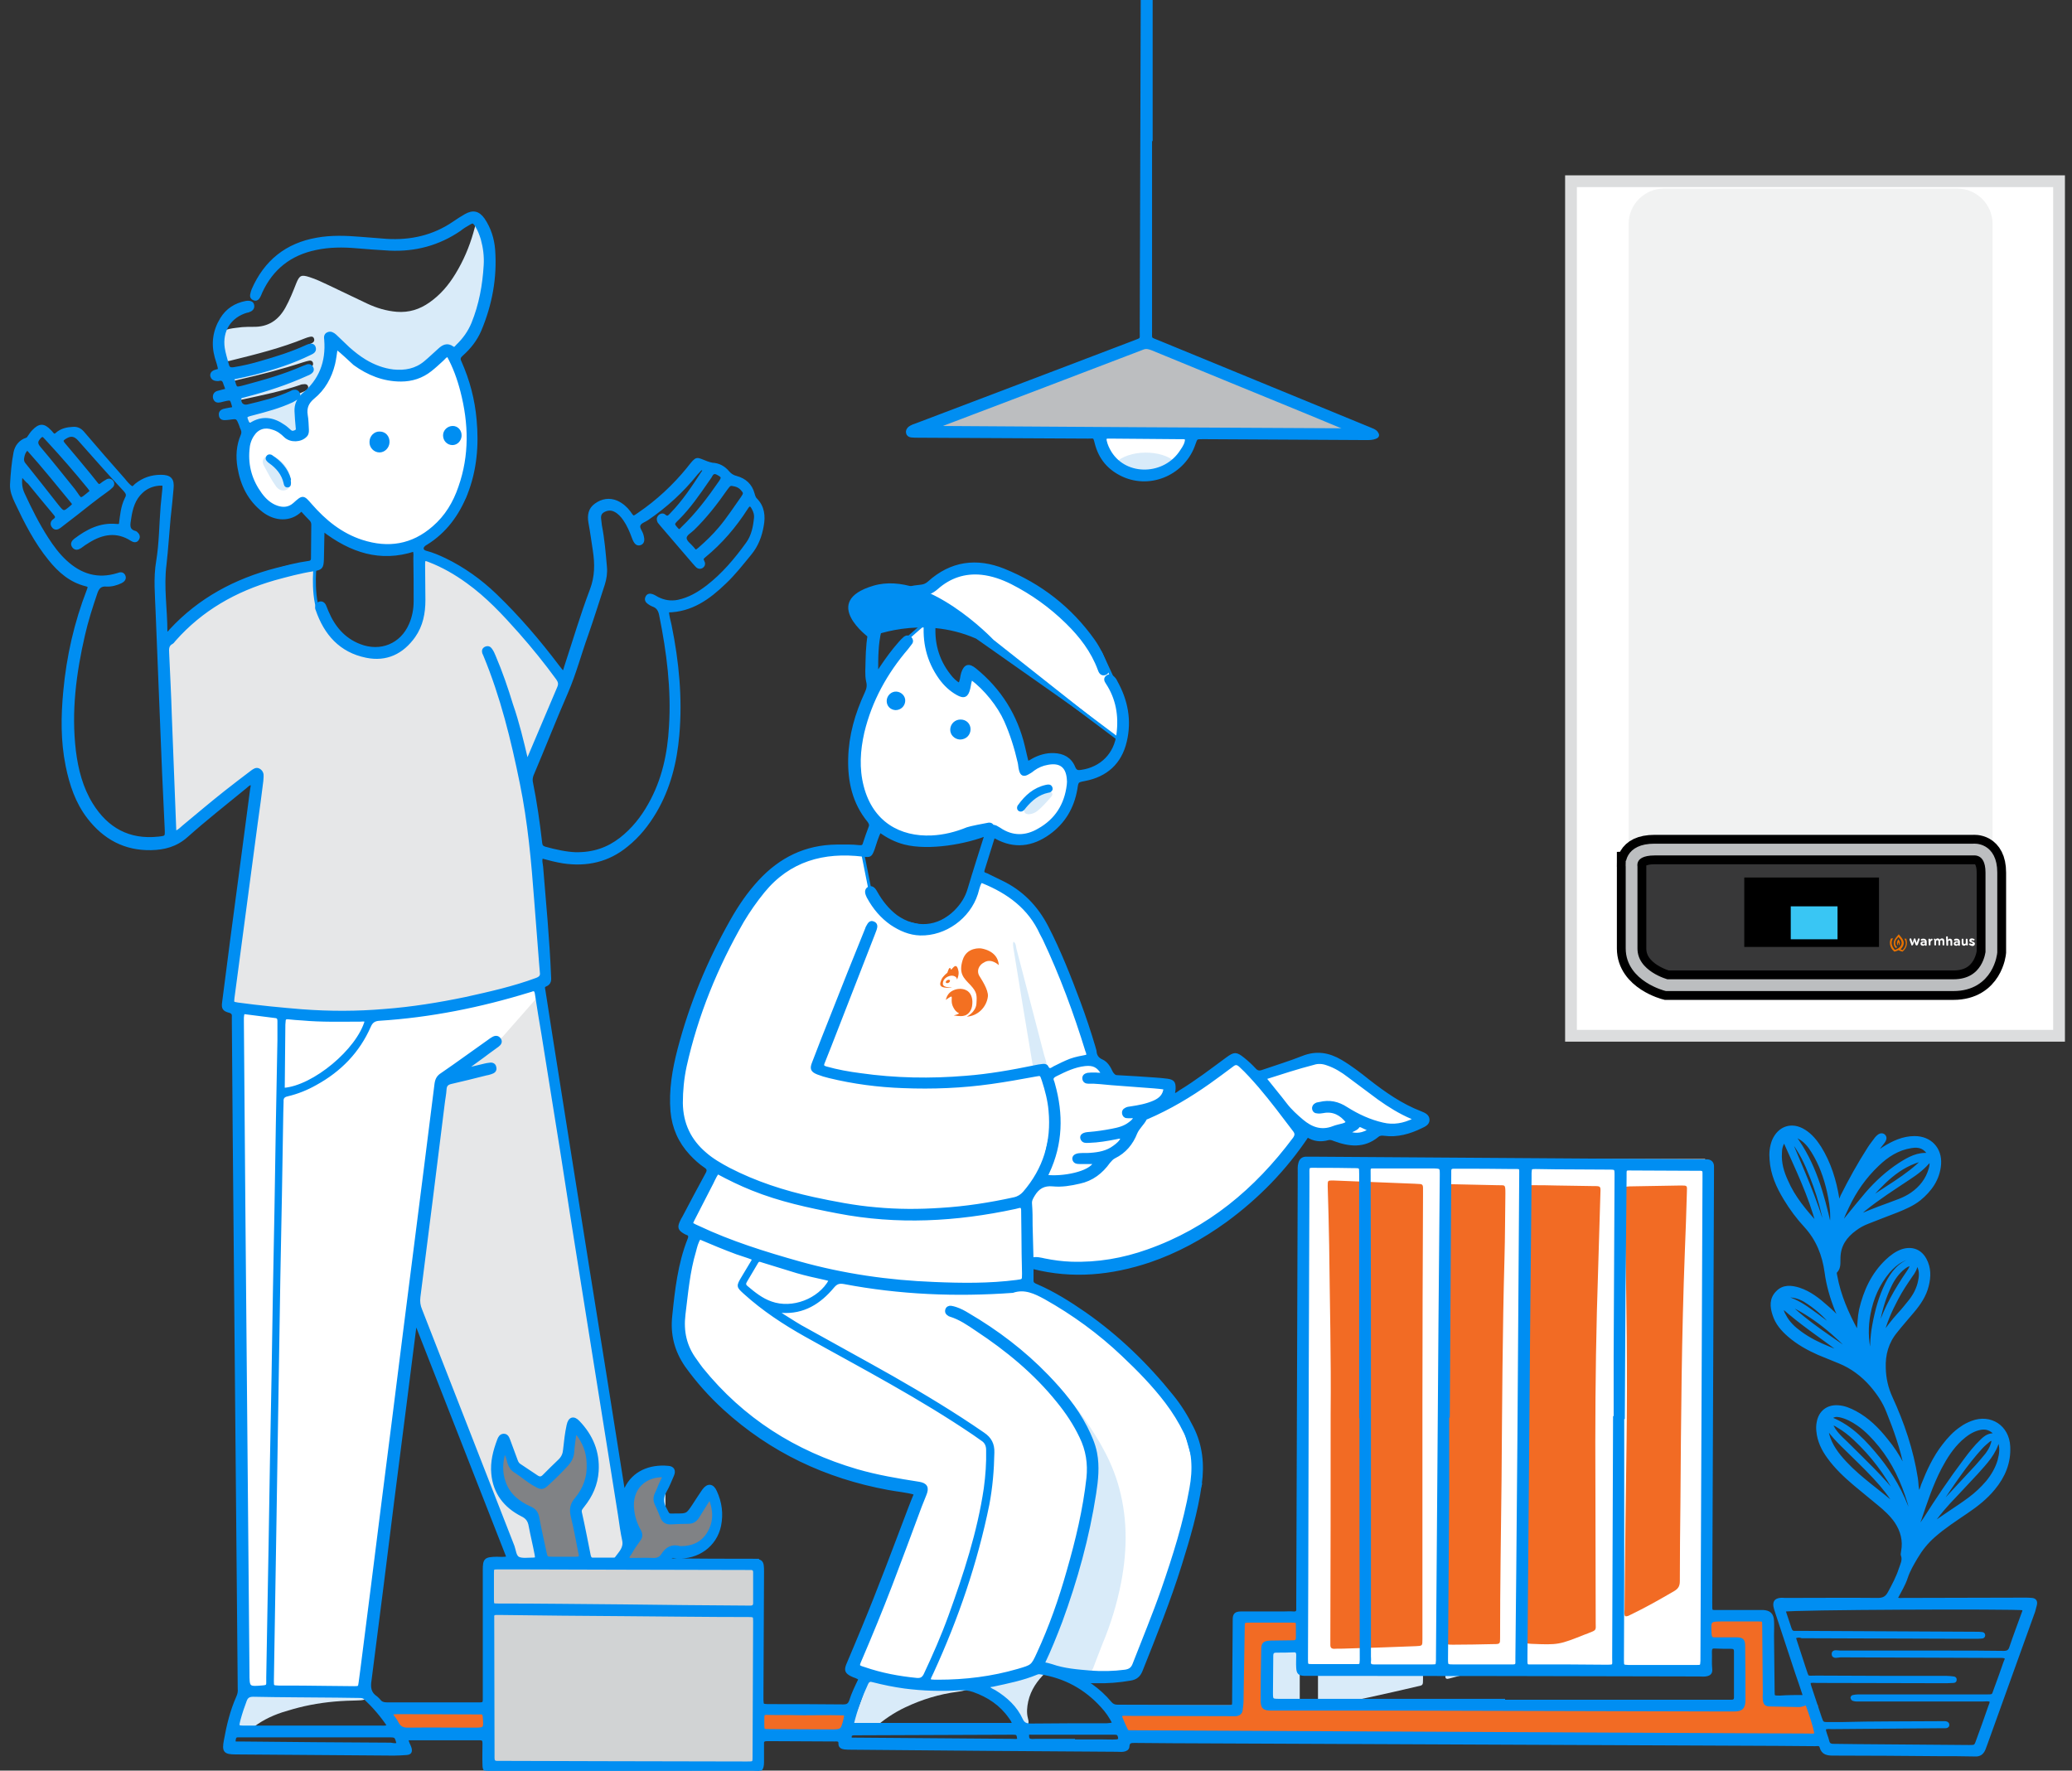 <svg xmlns="http://www.w3.org/2000/svg" xmlns:xlink="http://www.w3.org/1999/xlink" id="Layer_1" x="0px" y="0px" viewBox="0 0 704.3 601.9" style="enable-background:new 0 0 704.3 601.9;" xml:space="preserve">
<rect x="0" y="0" width="704.3" height="601.9" fill="#333333" stroke="none"/>
<style type="text/css">
	.st0{fill:#F26B24;}
	.st1{fill:#FFFFFF;}
	.st2{fill:#FFFFFF;stroke:#008EF2;stroke-miterlimit:10;}
	.st3{fill:#BCBEC0;stroke:#008EF2;stroke-miterlimit:10;}
	.st4{fill:#E6E7E8;stroke:#008EF2;stroke-miterlimit:10;}
	.st5{fill:#808285;stroke:#008EF2;stroke-miterlimit:10;}
	.st6{fill:#E6E7E8;}
	.st7{fill:#D1D3D4;stroke:#008EF2;stroke-miterlimit:10;}
	.st8{fill:#D9EBF9;}
	.st9{display:none;fill:#D9EBF9;}
	.st10{fill:#008EF2;stroke:#008EF2;stroke-miterlimit:10;}
	.st11{fill:#FFFFFF;stroke:#DCDDDE;stroke-width:4;stroke-miterlimit:10;}
	.st12{fill:#F1F2F2;}
	.st13{fill:#383839;stroke:#000000;stroke-width:10;stroke-miterlimit:10;}
	.st14{fill:none;stroke:#BCBEC0;stroke-width:4;stroke-miterlimit:10;}
	.st15{fill:#39C6F4;}
	.st16{fill:#E87200;}
	.st17{fill:#008EF2;}
	.st18{fill:#F37021;}
</style>
<rect x="132.2" y="580.7" class="st0" width="33.9" height="8.3"></rect>
<rect x="259.2" y="580.4" class="st0" width="28.7" height="8.9"></rect>
<rect x="381.4" y="579.6" class="st0" width="236.5" height="10.1"></rect>
<rect x="589.7" y="549.7" class="st0" width="12.1" height="33.6"></rect>
<rect x="421.3" y="548.8" class="st0" width="9.5" height="33"></rect>
<rect x="428.8" y="548.8" class="st0" width="12.9" height="10.6"></rect>
<rect x="579.9" y="549.4" class="st0" width="15.2" height="9.5"></rect>
<rect x="442.3" y="394" class="st1" width="137.3" height="174.1"></rect>
<path class="st2" d="M373.3,147.9c0,0,7,15.5,16.2,14.4s16.2-12.9,15.7-14.1C404.7,147,373.3,147.9,373.3,147.9z"></path>
<path class="st2" d="M356.3,364.9l10.5-4.7l8,1.5l4.8,4.9l17.8,1.3l-1.6,7.4l-7.9,4.5l-6,9.8l-7.5,5.8l-8.6,6.4l-13.1-0.6l5.8-18.9  c0,0-2.4-13.7-2.5-14C355.8,368,356.3,364.9,356.3,364.9z"></path>
<polygon class="st2" points="427.5,365.8 443.3,384.1 452.7,385.3 462.7,387.1 468.1,383.9 476.5,383 483.1,380.3 465.1,369.2   454.4,360.5 444.8,359.4 433,363.5 "></polygon>
<path class="st2" d="M82.8,574.3c1.1,0,41.5,0.8,41.5,0.8l25.1-206.2c0,0,38.1,6.5,38.1,3.9c0-2.5-4.5-35.5-4.5-35.5l-1.1-3.7l-35,9  l-23.1,2.8l-32.2-1.7l-11-1.7L82.8,574.3z"></path>
<polygon class="st3" points="313.6,145.8 461.4,147.1 388.8,115.9 "></polygon>
<path class="st2" d="M153.3,120.7c0,0,7.5,15.7,7.5,19.3s-1.2,27.7-3.2,29.4s-12.7,15.1-16.9,15.9c-4.2,0.8-19.1,2.1-22-1.1  c-2.9-3.2-10.5-5.7-12.9-9.1s-2.4-3.5-2.4-3.5s-3.6,2.1-4.7,2.6c-1.1,0.6-5.7-1.2-5.7-1.2l-5.8-3.6l-4.2-8.2l0.3-11.5l3-5.3l4.3-0.6  l6,1.4l4.8,1.9l1-5.4l2.5-8.2l7.3-9.3l0.7-7.8l3,1l8.5,6.5l10.1,3.9l9.4-2.4l5.1-5.1L153.3,120.7z"></path>
<path class="st2" d="M318.3,208.6l21.7,12.5l40.4,30.3c0,0-0.2-15.8-0.2-16.2s-6-13.2-6-13.2s-9.2-11.9-9.6-12.2  c-0.4-0.2-15.2-11.1-15.2-11.1l-13.2-5h-12.3l-9.2,6.1l-2.3,4.2L318.3,208.6z"></path>
<path class="st4" d="M107.1,192.5c0,0-1.4,12,2.5,18.2s12.6,10.1,17.9,11.2s16.5-7,15.4-15.1s-0.3-18.4-0.3-18.4l12.9,5l20.4,17.3  l16.2,21L179,263.2l6.7,69.3l-25.7,7.3l-24,4.8l-26.3,0.3l-21-1.7l-12-2L87,262.7l-28.5,21.8l-3.1-67.1c0,0,12.3-13.4,22.4-17.1  C87.9,196.7,97.9,190.3,107.1,192.5z"></path>
<path class="st5" d="M234.8,515.3"></path>
<path class="st2" d="M365.2,265.7l-5,13.5l-10.3,5.8l-10.5-1.4l-5.1-1l-9.3,1.9l-12.5,1l-9.8-2.4l-7.2-7l-3.9-10.8l-0.5-15.1  l3.9-12.5c0,0,8.9-14.1,9.1-15.1s4.6-5.8,4.6-5.8l6.3-5.5l2.1,11.7l5,9.8l4.6,1.4l2.4-7l9.4,11.1l7,12.3l1.7,9.6l3.6-0.7l7.9-2.4  l5.3,4.1L365.2,265.7z"></path>
<polygon class="st6" points="184.7,336.7 214.5,532.3 174,531.6 139.8,443.7 148,367.7 170.8,352.5 "></polygon>
<path class="st5" d="M241.6,506.7l2.9,8.1l-4.2,9.3l-7.6,3.8l-5.4,0.1l-6.6,4.9l-35.2-0.4l-1.8-1.5l-3-16l-6.8-4.4  c0,0-4.9-8.8-5.1-9.7c-0.2-0.9,0.9-8.1,0.9-8.1l2.5-0.5l3.6,6.8l8.2,5.6l7.4-7.5c0,0,2.3-9,2.3-9.5s2-2.3,2-2.3l4.2,5.8l1.6,11.4  l-4.2,9.1l-0.4,6.4l1.8,10.9l3.3,2.5l9.4-1l2.1-11.2l1.1-14.3l9.4-4.8l3.6,1.4l-3.3,6.6l1.4,5.9l4.3,2.9l5.4-2L241.6,506.7z"></path>
<rect x="166.4" y="530.4" class="st7" width="91.1" height="71.5"></rect>
<path class="st2" d="M236.6,419.6l52.5,15.8l24.1,3.2h29.7l5.7-1.3l16.5,8.2l23.4,20.3l13.3,16.5l6.3,22.2l-10.1,31l-11.4,32.9  l-18.4,3.2l-15.2-5.7l-14.6,5.7l-22.8,0.6l-15.2-0.6l-11.4-4.4l23.4-61.4c0,0-31.6-6.3-39.2-10.8s-29.1-14.6-38.6-31  C225.2,447.5,234.7,425.3,236.6,419.6z"></path>
<polygon class="st2" points="420.2,360.2 435.2,375.4 442.2,386.8 436.2,395.4 419,411.8 392.8,426.2 374.5,431.1 358,431.1   349.6,428 348.9,407.5 353.6,400.8 364.9,401.4 372.7,397.7 377.8,391.3 383.2,386.2 387.9,378.4 409.6,367.6 419.8,361 "></polygon>
<polygon class="st2" points="346.5,409 354.5,397.7 358.4,380.3 355.7,365.1 366.4,361.2 371.3,359.4 363.1,332.3 350.2,308.1   338.3,299.1 333,297.3 328.4,307.9 316.8,315.7 306.5,313.3 298.5,307.3 295.7,302.4 293,288.9 271.1,291.6 254.9,304.9   245.7,323.9 236,344.2 231.3,364.7 230.9,379.9 236.9,392.2 249.2,399.7 242.8,397.1 234.2,416.3 246.9,422.7 266.8,428.6   285.8,434.4 304.1,436.4 321.9,437.2 342.2,438.1 349.6,434.8 348.5,410.8 "></polygon>
<g>
	<g>
		<path class="st8" d="M399.8,157.3c-4.8-4.7-16.3-4.5-20.7,0.1c1.9,2.1,4.2,3.2,7,3.1C390.9,160.5,395.6,160.1,399.8,157.3z     M340.9,194.8c1,0.6,1.8,2.2,3.6,1.3C343.5,195.1,342.2,195.1,340.9,194.8z"></path>
		<path class="st8" d="M681.6,277.4c-23.2-24.6-46.3-49.3-70.5-72.9c0,1,0.6,1.6,1.2,2.2c5,5.6,10.3,11,15.5,16.4    c17.6,18.2,35.3,36.4,53,54.6c1.3,1.3,2.1,2.7,2.5,4.5c3.9,16.6,6.2,33.5,7,50.6c0,0.2,0,0.5,0,0.7c0.1,2.7,0.1,2.7-2.5,2.6    c-30.4-0.6-60.8-0.4-91.2,0c-12.5,0.1-25,0.2-37.4,0.3c-3,0-2.7,0.1-2.6-2.8c0.5-32.6,0.5-65.1,0.4-97.7    c-0.1-13.8-0.2-27.5-0.3-41.3c0-2.5-0.4-2.7,2.6-2.6c17.5,0.3,35,0.5,52.5,0.8c11,0.2,22.1,0.3,33.1,0.4c1.5,0,2.3,0.5,3,1.8    c14.3,24.9,25.8,51.1,33.3,78.9C681.4,274.9,681.9,276,681.6,277.4z M586.1,210.2c6.2,8.2,96.3,99.1,99.6,100.7    C675.1,297.6,592.7,214.1,586.1,210.2z M579.4,221.7c1.6,2.8,68.8,71.7,71.5,73.4C647.5,289.1,587.7,227.6,579.4,221.7z     M624,294.1c-4.5-6.7-54.5-57.7-57.8-59.1C567.4,237.9,614.9,286.6,624,294.1z"></path>
		<path class="st0" d="M452.3,480.6c0.2-19.1-0.3-38.2-0.5-57.3c-0.1-6.7-0.3-13.4-0.5-20.1c0-2,0-1.9,2-1.9    c9.2,0.4,18.4,0.7,27.6,1.1c0.6,0,1.1,0.1,1.7,0.1c0.8,0,1.1,0.4,1.1,1.2c0,1,0,1.9,0,2.9c-0.1,23.6-0.2,47.2-0.2,70.8    c0,26.6,0,53.3,0,79.9c0,2.2,0,2.2-2.2,2.3c-7.8,0.3-15.7,0.6-23.5,0.8c-1.4,0.1-2.9,0-4.3,0.1c-0.9,0-1.3-0.4-1.3-1.3    c0-0.5,0-1,0-1.4C452.3,531.9,452.3,506.2,452.3,480.6z"></path>
		<path class="st0" d="M518.9,488.7c0.9-31.3,0.2-54.8,0.1-78.3c0-1.9-0.2-3.8-0.2-5.8c0-1.6,0-1.6,1.6-1.7c2.9,0,5.8,0,8.6,0.1    c4.2,0.1,8.5,0.1,12.7,0.2c2.4,0,2.4,0,2.3,2.4c-0.4,13.4-0.8,26.9-1.2,40.3c-0.5,19.7-0.6,39.3-0.5,59c0,15.6,0.1,31.2,0.1,46.8    c0,2.4,0.4,2.4-2.3,3.4c-0.4,0.2-0.9,0.4-1.3,0.5c-8.8,3.5-9,3.6-18.4,3.2c-1.6-0.1-1.7-0.1-1.7-1.9c0-2.6,0.1-5.1,0.1-7.7    C518.9,526.5,518.9,503.7,518.9,488.7z"></path>
		<path class="st0" d="M492,480.7c0.3-25,0-50.1,0.2-75.1c0-3.3-0.4-3.1,3.1-3c4.6,0.1,9.1,0.2,13.7,0.3c2.6,0.1,2.7-0.5,2.7,2.8    c-0.1,7.3-0.1,14.6-0.3,21.8c-0.7,25.2-0.8,50.4-1,75.6c-0.2,17.9-0.5,35.8-0.5,53.7c0,2,0,2.1-2.2,2.1c-4.6,0.1-9.3,0.2-13.9,0.2    c-2.1,0-2.1,0-2.1-2.1c0.1-22,0.3-44,0.4-66C492.1,487.6,492,484.2,492,480.7z"></path>
		<path class="st0" d="M552.4,549.4c-0.4-0.7-0.2-1.4-0.2-2.1c0.2-19.3,0.4-38.5,0.7-57.8c0.3-23.3,0-46.5-0.5-69.8    c-0.1-4.9-0.2-9.8-0.2-14.6c0-1.7,0-1.7,1.7-1.8c5.8-0.1,11.7-0.2,17.5-0.3c2.1,0,2.1,0,2,2.1c-0.2,6.8-0.4,13.6-0.7,20.4    c-1.1,28.5-1.3,56.9-1.5,85.4c-0.1,8.9-0.2,17.8-0.2,26.6c0,1.6-0.5,2.5-1.8,3.3c-4.8,2.8-9.7,5.6-14.7,8    C553.8,549.1,553.2,549.6,552.4,549.4z"></path>
		<path class="st8" d="M79.5,132.2c3-0.6,5.8-1.2,8.6-1.8c5.7-1.2,11.2-3.1,16.7-5.2c0.3-0.1,0.6-0.2,0.9-0.4    c0.6-0.3,0.8-0.8,0.7-1.4c-0.2-0.7-0.7-0.9-1.3-0.8c-0.6,0.1-1.2,0.3-1.9,0.5c-7.3,2.4-14.7,4.3-22.2,6c-0.4,0.1-0.8,0.2-1.2,0.3    c-0.8,0.2-1.4-0.1-1.5-1c-0.1-0.4-0.2-0.8-0.3-1.2c-0.4-1.1,0-1.5,1.1-1.8c3.5-0.8,7-1.8,10.4-2.7c5-1.4,9.9-3.1,14.7-5.2    c0.7-0.3,1.3-0.6,1.9-0.9s0.9-0.9,0.6-1.6s-0.9-0.6-1.4-0.5s-1.1,0.3-1.6,0.5c-8.1,3.3-16.5,5.4-25,7.5c-1.8,0.5-2,0.4-2.3-1.6    c-0.4-2-0.7-3.9-0.8-5.9c-0.2-1.9,0.5-2.8,2.4-3.2c1.4-0.3,2.8-0.4,4.3-0.6c1.3-0.1,2.6-0.1,3.8-0.1c5,0.1,8.5-2.2,10.9-6.5    c1.5-2.7,2.6-5.5,3.7-8.3c1.1-2.7,1.7-3,4.5-2.1c2.2,0.7,4.3,1.7,6.4,2.7c4.4,2.1,8.8,4.2,13.2,6.3c3.2,1.5,6.5,2.5,10.1,2.8    c4.1,0.3,7.7-0.8,11.1-3.2c3.7-2.6,6.5-5.9,8.8-9.7c2.7-4.4,4.7-9.1,6.1-14c0.4-1.4,0.7-2.9,1.4-4.3c2.7,0.9,3.6,3.2,4.3,5.6    c1.2,4.3,0.9,8.7,0.1,13.1c-1.4,7.6-3.6,14.9-7.2,21.8c-0.4,0.9-0.9,1.7-1.5,2.5c-0.8,1.2-2,1.9-3.5,1.6c-1.5-0.4-2.4,0.3-3.3,1.3    c-1.4,1.6-2.9,3-4.6,4.1c-4,2.7-8.4,3.5-13,2.3c-5.5-1.4-10.5-3.7-14.6-7.8c-1.4-1.5-2.9-3-4.8-3.9c-2-1-2.4-0.8-2.2,1.5    c0.6,5.3-1.1,9.9-4,14.2c-0.6,0.9-1.3,1.8-2.1,2.6c-2.3,2.6-3.4,5.6-2.7,9.1c0.1,0.4,0.1,0.8,0.2,1.2c0.1,2.8-1.9,4.3-4.5,3.5    c-1.1-0.4-2-1-2.9-1.6c-2.5-1.8-5.1-2.7-8.3-2.1c-2.8,0.5-4.4-0.5-5.5-2.7c-0.7-1.4-0.6-1.6,0.9-1.9c6.5-1.3,12.9-3.1,19-5.6    c0.7-0.3,1.3-0.5,2-0.9c0.5-0.3,0.8-0.8,0.6-1.4c-0.2-0.6-0.8-0.8-1.4-0.7c-0.5,0-1,0.1-1.4,0.3c-6.2,2.1-12.6,3.4-19,4.8    c-2.4,0.5-2.4,0.5-3-1.9C79.8,133.1,79.7,132.7,79.5,132.2z"></path>
		<path class="st8" d="M358.9,472.2c1.1-0.1,1.5,0.7,2.1,1.2c2,1.8,3.8,3.9,5.5,6c5.5,7.5,10.5,15.3,13.3,24.3    c3.5,11.3,3.5,22.7,1.3,34.2c-1.4,7.2-3.5,14.1-6.3,20.8c-1.1,2.7-2.1,5.5-3.2,8.3c-1,2.6-1.7,3-4.5,3c-3.2-0.1-6.2-0.5-9.1-2    c-1.1-0.5-1.7-0.2-2.5,0.5c-2.9,2.8-5.1,5.9-6,9.9c-0.4,1.9-0.6,3.8-0.1,5.7c0.3,1.1,0.5,2.1-0.8,2.6c-1,0.4-1.8-0.1-2.5-1.6    c-0.5-1.1-1.3-2.1-1.5-3.3c-0.5-3.2-2.8-4.3-5.4-5.2c-0.8-0.3-1.5-0.5-2.2-1c-1-0.7-1.4-1.7-1.2-2.9c0.2-1.1,0.9-1.9,2-2.2    c2-0.6,4-1.4,6-1.4s3.9,0.5,5.6-1.1c0.4-0.3,1.1-0.1,1.6,0.1c0.5,0.2,0.8,0.9,1.5,0.5c0.9-0.5,1.8-1,2.7-1.6    c0.3-0.2,0.1-0.6-0.1-0.8c-0.8-1.1-0.5-2.3-0.3-3.5c0.8-4.1,2.1-8,3.8-11.8c4.7-10.8,8.5-21.9,11.5-33.3c1.4-5.5,2-11.2,2.1-16.9    c0-0.9-0.1-1.8-0.2-2.6c0-0.5-0.3-1.1-0.1-1.4c1.2-2.1-0.1-3.7-0.9-5.3c-3.1-6.3-6.7-12.2-11.2-17.5    C359.3,473.6,358.8,473.2,358.9,472.2z"></path>
		<path class="st9" d="M136.1,205.6c-5.4-0.2-10.6-1.4-15.4-4c-8.7-4.8-12.7-12.5-13.1-22.2c-0.1-2.6,0.1-2.6,2.6-2.1    c1,0.2,1.8,0.8,2.2,1.7c0.7,1.6,1.9,2.7,3.4,3.7c4.1,2.7,8.5,4.4,13.4,4.6c2.8,0.1,5.4-0.4,8-1.4c2.9-1.1,4.7-0.1,5.1,2.9    c0.4,3,0.7,6,1.1,9c0.1,1.1,0.1,2.2,0,3.3c-0.4,2.8-2,4.2-4.8,4.4C137.7,205.7,136.9,205.6,136.1,205.6z"></path>
		<path class="st9" d="M297,288.7c0.1-2,0.2-3.5,0.3-5c0.2-2.5,2.2-3.6,4.4-2.4c0.6,0.3,1.1,0.7,1.6,1.1c4.3,3.3,9.1,4.4,14.4,3.6    c3.2-0.5,6.5-0.8,9.5-2.3c0.1-0.1,0.3-0.2,0.4-0.2c1.7,0.3,8.2-0.6,9.5-2.1c0.4-0.5,1,0.1,1,0.8c0,0.6-0.2,1.1-0.5,1.6    c-3.9,6.6-13.9,12.9-21.1,16c-5.7,2.4-11.2,1.7-16.6-1.2c-1.6-0.9-2.6-2.2-2.9-4.2C296.9,292.3,296.9,290.3,297,288.7z"></path>
		<path class="st8" d="M466.1,567.6c5.3,0.1,10.6,0.3,15.8,0.4c1.7,0.1,1.7,0.1,1.8,1.8c0,0.3,0,0.6,0,1c0,2.1,0,2.1-2,2.5    c-5.6,1.3-11.2,2.6-16.8,3.8c-5,1.1-10,2-15.1,3c-1.7,0.3-1.8,0.3-1.8-1.5c0-3.2,0-6.4,0-9.6c0-1.7,0.2-1.9,2-1.9    c4.1,0.1,8.2,0.3,12.2,0.4c1.3,0,2.6,0,3.8,0C466.1,567.5,466.1,567.6,466.1,567.6z"></path>
		<path class="st8" d="M297.9,571.2c0.2,0,0.5,0.1,0.7,0.1c4.4,1,8.8,1.2,13.3,1.1c0.7,0,1.5-0.1,2.1,0.5c1,1,2,0.9,3.3,0.6    c3.4-0.8,7-0.8,10.5-0.7c0.1,0,0.2,0,0.2,0c0.5,0.1,1.2,0,1.3,0.8c0,0.7-0.6,0.9-1.2,1c-0.8,0.2-1.7,0.4-2.6,0.5    c-6.2,0.8-12.1,2.6-17.8,5.3c-3.8,1.8-7.2,4.1-10.4,6.9c-1.9,1.6-4.6,1.6-6.4-0.1c-1-0.9-1-2.1-0.5-3.3c0.8-1.8,1.5-3.7,2.2-5.6    c0.6-1.6,1.1-3.2,1.6-4.7C295,571.8,296,571.1,297.9,571.2z"></path>
		<path class="st8" d="M125.4,577.2c-1.8,1-3.7,0.8-5.5,0.9c-5.5,0.1-11,0.7-16.4,1.9c-2.6,0.6-5.1,1.3-7.6,2.1    c-3.9,1.3-7.5,3.1-10.7,5.8c-1,0.8-2.1,1.6-3.5,0.8c-1.2-0.6-1.5-2-1.3-3.8c0.4-2.4,0.6-4.9,2.4-6.8c1.1-1.1,2.1-2.2,3.7-2.5    c3.4-0.6,6.7-1.6,10.2-1.3c3.6,0.3,7.2,0.6,10.6,1.5c0.7,0.2,1.4,0.2,2.1,0.2c4.8-0.6,9.6-0.2,14.3,0.3    C124.4,576.3,125,576.4,125.4,577.2z"></path>
		<path class="st8" d="M441.8,559.9c0,2.6,0,4.9,0,7.2c0,3.5,0,7,0,10.5c0,1.1-0.3,1.6-1.5,1.5c-2.6-0.2-5.3-0.3-7.9-0.4    c-0.9,0-1.3-0.4-1.3-1.3c0-0.8-0.1-1.6-0.1-2.4c-0.2-3.9-0.3-7.8-0.6-11.7c-0.2-1.8-0.4-2.1,1.8-2.1c1.8,0,3.7-0.3,5.5-0.3    C439,560.8,440.2,560.2,441.8,559.9z"></path>
		<path class="st8" d="M344.5,320.1c0.9,0.6,0.8,1.6,1,2.4c3.1,11.9,6.2,23.8,9.3,35.7c0.2,0.9,0.6,1.8,0.8,2.8    c0.4,1.6-0.2,2.9-1.6,3.2c-1.5,0.4-2.7-0.5-3-2.3c-1.1-6.6-2.2-13.2-3.3-19.8c-1.1-6.5-2.1-13.1-3.2-19.6    C344.4,321.6,344.2,320.9,344.5,320.1z"></path>
		<path class="st8" d="M98.8,163.5c0,1.6-0.6,2.8-1.7,3.1c-1.4,0.4-2.5-0.2-3.3-1.3c-1.6-2.2-2.8-4.6-4.1-7    c-0.5-0.9-0.6-1.9,0.2-2.7c0.8-0.9,1.8-0.9,2.9-0.5C96,156.2,98.8,159.9,98.8,163.5z"></path>
		<path class="st8" d="M349.8,276.8c-1.2,0-1.8-0.5-1.7-1.7c0-0.6,0.1-1.3,0.5-1.8c1.8-2.7,4.3-4.1,7.5-4.3c0.6,0,1.2,0,1.5,0.6    s-0.1,1.1-0.5,1.5c-1.4,1.6-2.8,3.2-4.5,4.6C351.8,276.3,350.9,276.7,349.8,276.8z"></path>
		<path class="st8" d="M499,568.9c-2.1,0.6-4.2,1.1-6.4,1.7c-0.7,0.2-1.3,0.2-1.3-0.7c0-0.7-0.2-1.5,0.9-1.6c1.1,0,2.2,0,3.3,0    c1.1,0,2.2,0,3.3,0C499,568.5,499,568.7,499,568.9z"></path>
		<path class="st8" d="M226.2,506.5c0,2.6,0,4.8,0,7C224.3,511.3,224.2,508.7,226.2,506.5z"></path>
		<path class="st8" d="M224.7,532.4c0.3-0.9,0.6-1.3,1.4-1.6C226.4,531.9,226.1,532.4,224.7,532.4z"></path>
		<path class="st8" d="M225.6,207.8c-0.7-1.2-0.5-2.2-0.1-3.5C226.1,205.6,226.1,206.6,225.6,207.8z"></path>
		<path class="st8" d="M299.7,279.8c-0.3-0.2-0.3-0.5-0.3-0.8c0-0.4,0.2-0.6,0.6-0.4c0.3,0.1,0.3,0.5,0.2,0.8    C300.1,279.6,300,279.9,299.7,279.8z"></path>
	</g>
</g>
<g>
	<g>
		<path class="st10" d="M613.4,576.7c-0.9-2.8-1.8-5.4-2.7-8c-2.3-7-4.6-14-6.9-20.9c-0.2-0.6-0.4-1.2-0.5-1.8    c-0.2-1.4,0.3-2.1,1.7-2.3c0.6-0.1,1.3,0,1.9,0c10.5,0,21-0.1,31.4,0c1.9,0,3-0.6,3.9-2.3c1.4-2.6,2.8-5.2,3.7-8    c0.5-1.5,1.4-3.1,0.7-4.8c-0.1-0.3,0.1-0.8,0.1-1.2c0.7-3.7-0.2-7.1-2.3-10.2c-1.6-2.3-3.7-4.2-5.9-6c-2.6-2.2-5.3-4.3-8-6.6    c-3.3-2.8-6.5-5.8-9-9.3c-1.9-2.6-3.3-5.5-3.6-8.8c-0.1-1-0.1-1.9,0.1-2.9c0.6-3.6,3.2-5.6,6.7-5.4c2.1,0.1,4,0.9,5.9,1.9    c4.3,2.3,7.7,5.7,10.7,9.5c2,2.4,3.7,5,5.2,7.8c0.3,0.5,0.4,1.2,1.2,1.5c-1.3-6.6-3.5-12.8-6-19c-1.3-3.4-3.3-6.3-5.7-9.1    c-3-3.4-6.6-6.1-10.8-7.8c-2.4-1-4.7-1.9-7.1-2.9c-3.6-1.6-7-3.5-10-6.1c-2.3-2-4.2-4.2-5.1-7.1c-0.9-2.7-1.1-5.4,1.1-7.6    c2.1-2.2,4.8-1.9,7.4-1.1c3.7,1.2,6.7,3.6,9.6,6.2c1.3,1.1,2.5,2.3,3.9,3.7c0.1-1.1-0.4-1.8-0.7-2.5c-1.7-4.2-3-8.6-3.6-13.1    c-0.8-5.9-2.9-11.2-7-15.7c-2.6-2.8-4.9-5.9-6.9-9.2c-2.5-4.1-4.5-8.5-4.8-13.4c-0.2-2.2,0-4.3,0.8-6.4c1.9-4.5,6.2-6,10.4-3.4    c2.3,1.4,4,3.5,5.4,5.7c3.3,5.3,5.1,11.2,6.1,17.3c0,0.2,0.1,0.5,0.2,0.8c0.9-0.2,0.9-1,1.2-1.6c2.8-5.6,5.8-11,9.2-16.3    c0.7-1.1,1.6-2.2,2.4-3.3c1.1-1.3,1.9-1.5,2.6-1c0.7,0.6,0.6,1.4-0.5,2.7c-0.7,0.9-1.5,1.8-2.2,3.4c1.2-0.8,2-1.3,2.7-1.8    c3.2-2,6.6-3.6,10.5-3.6c5.3,0,8.9,3.8,8.5,9.1c-0.4,5-3.1,8.8-6.9,11.9c-2.3,1.8-4.9,2.9-7.6,4c-3.3,1.3-6.6,2.5-9.8,3.8    c-1.6,0.6-3.1,1.4-4.4,2.4c-3.3,2.4-5.4,5.4-5.5,9.6c-0.1,1.6,0.3,3.4-1.1,4.8c-0.3,0.3-0.1,0.9,0,1.4c1.2,6.7,3.9,12.8,7.1,18.7    c0.1,0.1,0.3,0.1,0.5,0.2c0.3-2.5,0.3-4.9,0.8-7.3c1.5-6.4,4.1-12.1,8.9-16.7c1.6-1.5,3.3-2.8,5.4-3.5c3.3-1,6.1,0.1,7.7,3.1    c1.5,2.8,1.5,5.8,0.7,8.9c-0.8,3.3-2.7,6.1-4.9,8.7c-1.9,2.3-3.9,4.5-5.7,6.8c-3,3.6-4.2,7.9-4,12.5c0.1,3.5,0.8,6.7,2.3,10    c4,8.7,7.1,17.8,8.6,27.4c0.3,1.6,0.1,3.4,0.8,5.1c0.8-0.9,1-1.9,1.3-2.8c1.9-4.8,4-9.4,7.2-13.5c1.7-2.2,3.6-4.3,6-5.9    c1.1-0.8,2.3-1.4,3.6-1.9c6.3-2.4,12.2,1.5,12.5,8.2c0.3,5.5-1.7,10.2-5.1,14.3c-2.6,3.2-5.8,5.7-9.2,8c-3.8,2.6-7.7,5.1-11.2,8.2    c-2.4,2.1-4.3,4.5-5.9,7.2c-1.3,2.2-2.6,4.4-3.4,6.8c-0.8,2.5-2.2,4.7-3.5,7.2c0.9,0.5,1.8,0.3,2.6,0.3c13.7,0,27.4-0.1,41-0.1    c0.9,0,1.8,0,2.6,0.1c1,0.1,1.4,0.7,1.2,1.7c-0.2,0.8-0.4,1.6-0.6,2.3c-5.4,15.1-10.9,30.2-16.3,45.3c-0.2,0.5-0.4,1-0.6,1.6    c-0.6,1.4-1.5,2.1-3.1,2c-4-0.1-8-0.1-12-0.1c-12.1-0.1-24.2-0.2-36.2-0.2c-1.9,0-3.5-0.2-4.1-2.4c-0.3-1.1-1.2-0.8-2-0.8    c-4.2,0-8.5-0.1-12.7-0.1c-68.6-0.3-137.1-0.6-205.7-0.9c-4.2,0-8.5-0.1-12.7-0.1c-1.3,0-2.4-0.1-2.5,1.7c0,0.8-0.8,1.2-1.6,1.3    c-0.7,0.1-1.4,0-2.2,0c-30.1-0.2-60.2-0.4-90.2-0.7c-0.8,0-1.6,0-2.4-0.1s-1.5-0.5-1.5-1.3c0.1-1.6-0.9-1.4-1.9-1.4    c-6.6,0-13.3-0.1-19.9-0.1c-1,0-2.1,0-3.1,0s-1.5,0.4-1.4,1.4c0,2.1,0,4.2,0,6.2c0,2.5-0.7,3.2-3.3,3.4c-0.6,0-1.1,0-1.7,0    c-28.7-0.1-57.4-0.2-86.2-0.2c-0.5,0-1,0-1.4,0c-1.6-0.1-2.1-0.6-2.1-2.2c-0.1-2.5,0-5,0-7.4c0-0.9-0.2-1.5-1.3-1.5    c-8.2,0-16.5,0-24.8,0c-0.1,1.2,0.7,2.1,1,3.2c0.3,1.2,0,1.7-1.2,1.8c-1.4,0.1-2.9,0.2-4.3,0.2c-17.9-0.1-35.8-0.3-53.8-0.4    c-3.7,0-4.2-0.6-3.5-4.3c0.9-5,2.1-10,4.2-14.7c0.4-0.9,0.6-1.8,0.5-2.8c-0.6-62.7-1.1-125.4-1.7-188.1c-0.1-13-0.2-26.1-0.3-39.1    c0-0.4,0-0.8,0-1.2c0.1-1-0.2-1.6-1.3-1.9c-1.9-0.5-2.3-1.1-2-3.1c0.9-7,1.8-14,2.7-20.9c1.4-10.3,2.7-20.6,4.1-30.9    c0.9-6.8,1.8-13.6,2.7-20.5c0.1-0.7,0.4-1.4,0-2.1c-0.9,0.1-1.4,0.7-2,1.2c-6.7,5.5-13.6,10.9-20.1,16.7c-3.6,3.2-7.6,4.2-12,4.3    c-8.9,0.2-15.9-3.6-21.3-10.6c-4-5.2-6-11.2-7.3-17.6c-1.7-8.4-1.6-16.8-0.8-25.3c1.1-11.9,3.7-23.3,8-34.4c0.4-1,0.5-1.5-0.8-1.8    c-5.2-1.3-9-4.6-12.3-8.7c-4.8-5.9-8.2-12.6-11.4-19.4c-0.9-1.9-1.7-3.9-1.6-6c0.2-3.6,0.5-7.3,1.2-10.9c0.4-2,1.7-3.8,3.9-4.5    c0.5-0.1,0.7-0.6,1-1c0.4-0.6,0.8-1.2,1.3-1.7c2.1-2.2,3.5-2.3,5.6-0.1c0.3,0.3,0.6,0.6,0.8,0.9c0.5,0.6,1,0.7,1.6,0.1    c1.6-1.4,3.5-1.8,5.5-1.9c1.4-0.1,2.4,0.4,3.3,1.4c4.6,5.4,9.3,10.8,14,16.1c0.8,1,1.6,2,2.7,2.7c0.7,0,1.1-0.7,1.5-1    c2.5-2,5.3-2.9,8.4-2.9s4.1,1.1,3.8,4.1c-0.3,3.3-0.6,6.7-1,10c-0.5,5.3-0.8,10.5-1.4,15.8c-1,7.7,0.3,15.3,0.3,23    c0,0.1,0.2,0.2,0.3,0.4c0.7,0.1,0.9-0.5,1.3-0.9c9.8-10.6,22-17.1,35.8-20.7c3.6-0.9,7.3-1.9,11-2.4c1-0.1,1.4-0.5,1.4-1.5    c0-3.8,0.1-7.5,0.1-11.3c0-0.7-0.2-1.2-0.6-1.7c-1.1-1.1-2.1-2.2-3.1-3.3c-0.2,0.1-0.4,0.1-0.5,0.2c-3.4,3.3-8.4,3.2-12.5,0.1    c-4.9-3.8-7.4-8.9-8.4-14.9c-0.6-3.7-0.4-7.3,1.1-10.8c0.3-0.7,0.3-1.4,0-2.1c-0.2-0.4-0.4-0.9-0.5-1.3c-1.1-2.8-1.1-2.8-3.9-2.4    c-0.3,0-0.6,0.1-1,0.1c-0.9,0.1-1.9,0-2-1.1c-0.2-1.1,0.5-1.6,1.5-1.8c0.9-0.2,1.9-0.4,2.7-0.5c0.4-0.4,0.3-0.7,0.2-1    c-0.7-2.5-0.7-2.5-3.3-1.9c-0.4,0.1-0.8,0.2-1.2,0.3c-0.9,0.2-1.6,0-1.9-1c-0.2-0.9,0.2-1.6,1-1.9c1-0.3,2-0.5,3.1-0.8    c0.1-0.8-0.4-1.5-0.6-2.2c-0.3-1.1-0.8-1.7-2-1.4c-0.3,0.1-0.6,0-1,0c-0.7-0.1-1.2-0.4-1.4-1.1c-0.2-0.7,0.2-1.3,0.9-1.6    c0.5-0.2,1.1-0.3,1.7-0.5c-0.1-1.5-0.7-2.9-1.1-4.3c-1.3-4.7-0.7-9,1.8-13.1c1.9-3.1,4.7-4.9,8.3-5.6c1.3-0.2,2.2,0.1,2.3,1    c0.2,1.1-0.6,1.6-1.5,1.9c-0.2,0.1-0.3,0.1-0.5,0.1c-5.8,1.7-8.9,6.6-8,12.6c0.3,1.9,0.9,3.7,1.4,5.6c0.3,1.3,1,1.5,2.3,1.3    c3.1-0.5,6.1-1.2,9.1-2.1c5.2-1.5,10.4-3.1,15.4-5.4c0.1,0,0.1-0.1,0.2-0.1c1.4-0.6,2.2-0.5,2.5,0.4c0.4,1.2-0.5,1.7-1.4,2.1    c-6.1,3-12.4,5-18.9,6.7c-2.4,0.6-4.8,1.1-7.2,1.6c-0.1,0.2-0.2,0.4-0.1,0.5c1,3.2,0.6,3.3,4,2.4c6.7-1.8,13.4-3.7,19.8-6.5    c0.5-0.2,1-0.4,1.6-0.6c0.6-0.1,1.1,0.1,1.4,0.7s0.2,1.1-0.3,1.5s-1.1,0.7-1.7,0.9c-6.4,2.9-13.1,5.1-19.9,6.9    c-0.6,0.2-1.2,0.3-1.9,0.5c-0.4,0.1-0.7,0.4-0.7,0.8c-0.1,1.7,1,2.7,2.6,2.4c5-1.2,10.1-2.4,14.8-4.6c0.4-0.2,0.7-0.4,1.1-0.4    c0.6-0.1,1.1,0.1,1.4,0.7c0.3,0.6,0.2,1.1-0.3,1.5c-0.6,0.4-1.2,0.8-1.8,1.1c-4.3,2-8.8,3.2-13.4,4.4c-2.7,0.7-2.7,0.7-1.6,3.2    c0.1,0.1,0.2,0.3,0.3,0.4c0.2,0,0.5,0,0.6-0.1c3.9-2.5,7.6-1.9,11.2,0.6c0.8,0.5,1.5,1.2,2.2,1.8c0.6,0.5,1.1,0.4,1.8,0.1    c0.7-0.3,0.7-0.8,0.6-1.4c-0.2-1.8-0.3-3.7-0.4-5.5c-0.1-2.2,0.7-3.9,2.2-5.4c0.1-0.1,0.1-0.1,0.2-0.2c5.9-4.9,8.3-11.1,7.7-18.7    c-0.1-0.8-0.2-1.7,0.8-2.1c0.9-0.4,1.7,0.1,2.4,0.7c1.5,1.4,3,2.9,4.5,4.3c1.8,1.6,3.7,3.1,5.7,4.3c3,1.8,6.2,3,9.6,3.4    c4,0.4,7.7-0.3,10.8-2.9c1.7-1.4,3.2-2.9,4.8-4.3c1.3-1.2,2.7-2,4.5-0.7c0.8,0.6,1.2-0.2,1.6-0.6c2.3-2.2,4.1-4.7,5.3-7.6    c2.6-6.4,3.8-13,4.2-19.8c0.2-3.1-0.2-6.1-1-9c-0.5-1.6-1.1-3.2-2-4.6c-0.9-1.3-1.2-1.4-2.5-0.6c-1.1,0.6-2.2,1.3-3.2,2.1    c-7.2,4.9-15.1,7-23.8,6.6c-3.8-0.2-7.5-0.5-11.2-0.8c-4.6-0.4-9.3-0.4-13.9,0.6c-8.7,1.8-14.9,6.7-18.6,14.7    c-0.3,0.7-0.5,1.3-0.9,1.9c-0.3,0.5-0.8,0.8-1.5,0.5c-0.6-0.2-0.9-0.7-0.8-1.3c0.1-0.6,0.3-1.3,0.5-1.8    c4.2-9.6,11.4-15.4,21.7-17.2c4.9-0.9,9.9-0.7,14.8-0.3c3,0.2,5.9,0.5,8.9,0.7c8.2,0.5,15.9-1.2,22.8-5.9c1.3-0.9,2.7-1.8,4.1-2.6    c2.5-1.4,4.3-1,6,1.4c2.1,3.1,3.2,6.6,3.5,10.3c0.7,9.5-1,18.6-4.7,27.4c-1.4,3.2-3.5,5.9-6.1,8.2c-0.9,0.8-1.2,1.4-0.6,2.6    c2.8,6.3,4.5,12.8,5.1,19.6c0.8,8.6,0.1,17.1-3.1,25.2c-2.8,7-7.1,12.9-13.6,16.9c-0.2,0.1-0.4,0.2-0.6,0.4    c-1.1,0.9-0.9,2.1,0.5,2.5c2.3,0.6,4.4,1.5,6.5,2.5c6.4,3.1,12.1,7.2,17.2,12.1c7.8,7.5,14.8,15.7,21.3,24.3    c0.5,0.6,1,1.3,1.5,1.9c0.8-0.3,0.8-1,1-1.6c2.9-8.8,5.5-17.7,8.8-26.4c1.7-4.5,1.7-8.8,1-13.4c-0.5-3.2-0.9-6.3-1.5-9.5    c-0.4-2.4-0.1-4.5,2-6c2.2-1.6,4.7-2,7.2-0.9c1.7,0.8,3.1,2,4.2,3.5c1.4,2.1,1.4,1.8,3.3,0.5c6.3-4.3,11.9-9.5,16.7-15.4    c0.1-0.1,0.2-0.3,0.3-0.4c2.9-3.6,2.3-3,6.1-1.6c0.6,0.2,1.2,0.4,1.8,0.5c2.2,0.1,4,1.1,5.4,2.8c0.8,0.9,1.6,1.4,2.8,1.7    c2.9,0.8,4.9,2.6,5.7,5.6c0.2,0.7,0.4,1.4,0.9,1.9c2.5,2.5,2.8,5.7,2.2,8.9c-0.6,3.5-1.8,6.7-4.1,9.5c-2.8,3.4-5.5,6.9-8.7,9.9    c-5.4,5.2-11.3,9.5-19.4,9.6c0,1.8,0.6,3.4,0.9,5c2.5,12.3,3.7,24.7,2.6,37.2c-0.8,9.2-3,18-7.7,26c-2.6,4.4-5.7,8.3-9.7,11.5    c-6.3,5.2-13.6,6.8-21.6,5.6c-2.4-0.4-4.8-1-7.3-1.7c-0.5,1.2-0.1,2.3,0,3.3c1,12.4,2.2,24.7,2.7,37.1c0.1,1.3,0.2,2.6-1.4,3.2    c-1,0.4-0.6,1.2-0.5,1.9c0.8,5.1,1.6,10.3,2.4,15.4c2.2,13.7,4.3,27.3,6.5,41c2,12.6,4,25.1,6,37.7c2,12.5,4,24.9,6,37.4    c2,12.4,3.9,24.8,5.9,37.2c0.1,0.4,0.1,0.8,0.5,1c0.4,0,0.5-0.3,0.6-0.6c2.5-5.2,7.9-7.7,14.3-7.1c1.6,0.1,2.2,1.1,1.5,2.7    c-0.8,1.8-1.5,3.7-2.5,5.4c-1.1,2-1.2,3.8-0.1,5.8c1.4,2.7,0.9,2.3,3.7,2.3c3.9,0,3.9,0,6.1-3.3c1.1-1.7,2.2-3.4,3.3-5    c1.5-2.1,3.1-1.9,4.1,0.4c1.7,3.7,2.2,7.5,1.4,11.5c-1.4,6.8-7.5,11.1-14.5,10.7c-0.8,0-1.9-0.7-2.6,0.6c0.9,0.6,1.7,0.3,2.6,0.4    c8.4,0.1,16.8,0.1,25.2,0.1c3.6,0,3.9,0.3,3.9,3.8c-0.1,14-0.1,28-0.2,42c0,0.6,0,1.1,0,1.7c0.1,1.8,0.1,1.8,1.9,1.9    c8.6,0,17.1,0,25.7,0.1c1.3,0,2-0.3,2.5-1.6c0.8-2.6,2-5,3.2-7.5c-0.8-0.8-1.9-0.9-2.8-1.4c-1.8-0.9-2.1-1.6-1.4-3.4    c1.7-4.1,3.5-8.2,5.2-12.4c5.6-13.5,10.7-27.2,15.9-40.9c0.6-1.6,1.3-3.3,2-5c-3.1-0.9-6.2-1.1-9.3-1.7    c-21.1-3.9-39.8-12.7-55.7-27.2c-4.8-4.4-9.1-9.2-12.9-14.5c-3.6-5.2-5-10.8-4.3-17c0.9-8.8,1.9-17.7,5.2-26c0.4-1,0.3-1.7-0.8-2    c-0.2-0.1-0.4-0.2-0.6-0.3c-1.9-1.1-2.1-1.8-1.2-3.7c0.2-0.5,0.5-1,0.8-1.5c2.6-4.9,5.2-9.9,7.9-14.8c0.6-1.1,0.5-1.8-0.6-2.5    c-1.8-1.2-3.4-2.7-4.9-4.3c-3.8-4.1-5.9-8.9-6.4-14.4c-0.6-7.2,0.6-14.2,2.4-21.1c4-15.3,10-29.8,17.8-43.6    c2.7-4.8,5.8-9.4,9.6-13.5c7.1-7.7,15.7-11.9,26.2-12c2.6,0,5.1-0.1,7.7,0.2c1,0.1,1.5-0.2,1.7-1.1c0.6-1.8,1.2-3.6,1.9-5.4    c0.4-0.9,0.1-1.5-0.4-2.2c-5.1-6.2-6.7-13.5-6.5-21.3c0.2-7.8,2.3-15.1,5.6-22.2c0.6-1.3,0.9-2.4,0.5-4c-0.5-2.2-0.2-4.6-0.2-6.9    c0.1-4,0.3-8,1.4-11.9c2-7.4,6.6-12.6,16.6-13.5c1.2-0.1,2.1-0.4,3-1.2c7.6-6.9,16.3-8,25.5-4.3c12.4,5,22.7,13,30.5,24    c1.9,2.7,3.3,5.7,4.4,8.8c0.3,0.9,0.7,2-0.5,2.4s-1.7-0.6-2-1.5c-2.3-6.2-6.2-11.3-10.9-15.9c-5.6-5.5-11.9-10-18.8-13.5    c-3.2-1.6-6.6-2.8-10.2-3.2c-5.8-0.6-10.9,1.1-15.3,5c-1.6,1.4-3.3,2.1-5.5,2.4c-8.1,1-12.1,4.6-13.8,12.1    c-1.1,4.5-1.1,9.1-1.1,13.8c1-0.1,1.1-0.7,1.4-1.1c2-3,4.1-5.9,6.5-8.6c0.5-0.6,1.1-1.2,1.7-1.7c0.5-0.4,1.2-0.4,1.8,0.1    c0.5,0.5,0.6,1.2,0.2,1.7c-0.4,0.6-0.9,1.1-1.3,1.7c-7.2,8.4-12.4,17.8-15,28.6c-1.4,6.2-1.8,12.3-0.2,18.5    c3.2,12.4,12.7,17.6,23.6,17.1c4.2-0.2,8.2-1.2,12.1-2.8c0.7-0.3,6.3-1.4,7-1.5c0.8-0.2,1.4,0.1,1.7,0.9c0.3,0.7-0.1,1.2-0.6,1.7    c-0.2,0.2-0.5,0.3-0.8,0.5c-7.6,3.2-20.4,5.4-28.6,3.3c-3.1-0.8-5.8-2.2-8.4-4.1c-1.1,2-1.6,4.1-2.3,6.1c-0.9,2.4-1.1,2.4-3.5,2.1    c-13.4-1.6-25.1,1.6-33.9,12.4c-2.6,3.2-4.9,6.5-7,10c-8.9,15.5-15.6,31.8-19.5,49.3c-0.9,4.2-1.3,8.4-1.3,12.6    c0.1,7,2.8,12.7,8.1,17.2c2.4,2.1,5.2,3.7,8,5.2c9.1,4.7,18.7,7.8,28.7,10c7,1.5,14.1,2.9,21.3,3.5c7.4,0.7,14.7,0.7,22.1,0.2    c8.4-0.5,16.7-1.8,24.9-3.6c1.4-0.3,2.5-1,3.4-2c7-8.1,9.8-17.4,8.8-28c-0.3-3.5-1.2-6.9-2.3-10.3c-0.7-2.1-0.7-2.1-2.8-1.7    c-4.9,0.9-9.9,1.8-14.9,2.5c-9.9,1.4-19.9,1.8-29.9,1.4c-8.5-0.3-16.9-1.4-25.1-3.4c-1.3-0.3-2.6-0.7-3.9-1.2    c-2-0.8-2.3-1.5-1.5-3.5c2-5.2,4-10.4,6.1-15.6c3.9-10,7.9-19.9,11.9-29.8c0.1-0.4,0.3-0.8,0.5-1.1c0.4-0.7,0.8-1.5,1.8-1.1    c1.1,0.4,1,1.3,0.7,2.2c-0.2,0.5-0.4,1-0.6,1.6c-4.9,12.7-9.9,25.3-14.8,38c-0.8,1.9-1.5,3.9-2.3,5.8c-0.4,1-0.1,1.4,0.9,1.7    c3.9,1.1,7.8,1.8,11.7,2.3c11.9,1.7,23.9,1.9,35.9,0.9c7.9-0.6,15.7-2,23.5-3.6c0.8-0.2,1.6-0.3,2.4-0.4c0.6-0.1,1.3-0.1,1.6,0.4    c0.8,1.7,1.7,0.8,2.6,0.3c1.8-0.9,3.6-1.8,5.4-2.5c1.9-0.7,3.8-1,5.8-1.4c0.3-0.7,0-1.3-0.2-1.8c-4-13-8.7-25.7-14.5-38    c-0.3-0.6-0.7-1.3-1-1.9c-4-8.8-11.2-14-19.8-17.5c-0.2-0.1-0.5-0.1-0.8-0.1c-0.7,1.3-1,2.7-1.4,4.1c-2.6,8.1-10.7,13.9-19.1,13.7    c-3.6-0.1-6.8-1.5-9.8-3.5c-3.3-2.3-5.9-5.4-7.8-8.9c-0.1-0.1-0.2-0.3-0.2-0.4c-0.7-1.4-0.6-2.3,0.3-2.8c0.8-0.4,1.6-0.1,2.4,1.4    c1.8,3.2,4,6,6.9,8.2c6.6,4.7,14.3,4.1,20.1-1.6c2.2-2.2,3.8-4.6,4.7-7.7c1.8-6.1,3.8-12.2,5.7-18.3c0.1-0.5,0.3-0.9,0.4-1.4    c0.6-1.5,1.5-2,3-1.4c0.4,0.2,0.8,0.5,1.2,0.7c4.4,3,9,2.9,13.4,0.3c5.9-3.3,9.2-8.5,10-15.3c0.1-0.7,0.1-1.4,0-2.2    c-0.4-4.2-2.8-5.9-7-5.1c-1.8,0.3-3.4,1-4.8,2c-0.5,0.4-1,0.8-1.6,1.1c-1.7,1.1-2.5,0.8-2.9-1.1c-0.2-0.8-0.2-1.6-0.4-2.4    c-1.1-4.8-2.6-9.6-4.6-14.1c-2.3-5.2-6.9-10.9-11.6-14.4c-0.6,1-0.6,2.2-0.9,3.4c-0.6,2.6-1.6,3.1-3.9,1.8s-4.2-3.1-5.8-5.3    c-4.2-5.9-5.7-12.4-5-19.5c0.2-1.8,0.7-2.5,1.7-2.5c1,0.1,1.5,1,1.3,2.9c-0.7,6.7,0.9,12.9,5.1,18.2c0.9,1.2,2,2.3,3.4,3.1    c0.8-1.3,0.7-2.7,1.1-3.9c0.9-2.6,2.1-2.9,4.2-1.2c8.5,6.9,14,15.7,16.5,26.3c0.2,0.9,0.4,1.7,0.6,2.6c0.2,0.8,0.4,1.7,0.6,2.5    c0.9,0.2,1.4-0.4,2-0.7c2.2-1.2,4.6-1.9,7.1-1.8c3.1,0.1,5.6,1.4,6.8,4.4c0.6,1.4,1.3,1.5,2.6,1.3c6.8-1,11.6-5.8,12.4-12.7    c0.8-6.2-0.2-12.1-3.7-17.4c-0.5-0.7-0.8-1.5,0.1-2.1c0.8-0.6,1.5-0.1,2.1,0.5c0.3,0.3,0.6,0.7,0.8,1.2c3.6,6.4,4.9,13.2,3.2,20.3    c-1.7,7.3-6.5,11.6-13.8,13c-2.6,0.5-2.6,0.5-3,3.2c-1.1,6.3-4.1,11.4-9.3,15.1c-5.6,4-11.6,4.8-17.8,1.4    c-0.2-0.1-0.4-0.2-0.9-0.3c-1.2,3.7-2.3,7.5-3.5,11.2c-0.3,0.9,0,1.4,0.8,1.6c0.4,0.1,0.7,0.3,1.1,0.5c1.4,0.7,2.9,1.4,4.3,2.1    c6.9,3.3,11.9,8.5,15.4,15.2c4.3,8.3,7.7,17,11,25.8c1.8,4.9,3.5,9.9,5,15c0.1,0.5,0.3,0.9,0.4,1.4c0.1,1.6,0.7,2.7,2.3,3.4    c1.6,0.7,2.6,2.4,3.3,4c0.5,1.1,1.1,1.4,2.2,1.4c4.2,0.2,8.5,0.5,12.7,0.8c1.4,0.1,2.7,0.2,4.1,0.4c1.9,0.3,2.3,0.8,2.3,2.7    c0,0.7-0.2,1.4-0.3,2.3c0.9,0,1.6-0.6,2.3-1.1c5.6-3.4,10.8-7.4,16.1-11.3c2.4-1.7,2.9-1.8,5.3,0.1c1.4,1.1,2.7,2.3,3.9,3.6    c0.8,0.9,1.6,1.1,2.7,0.7c4.6-1.6,9.3-3,13.8-4.8c4.6-1.8,8.7-1.1,12.8,1.3c3.4,2,6.5,4.4,9.5,6.8c5.4,4.2,11.1,8.2,17.6,10.7    c1.2,0.5,2.6,1,2.6,2.5c0,1.4-1.4,1.9-2.4,2.4c-3.9,1.9-8.1,3.1-12.5,2.5c-0.8-0.1-1.6-0.1-2.3,0.5c-4.6,3.8-9.6,3.2-14.7,1.3    c-0.7-0.3-1.4-0.5-2.1-0.3c-2.5,0.7-4.9,0.4-7-1c-7.6,11.4-16.9,20.9-27.8,28.9c-8,5.8-16.6,10.5-26,13.7    c-12.9,4.3-26,5.6-39.4,2.2c-0.1,0-0.2,0-0.4,0.1c0,1.5,0,3,0,4.4c0,1,0.8,1.3,1.5,1.6c5.8,2.5,11.2,5.9,16.4,9.5    c11.3,7.9,21.1,17.4,29.7,28.1c2.7,3.3,4.9,6.9,6.8,10.7c3.1,6.1,3.7,12.5,2.8,19.2c-1.3,9.4-4,18.4-6.8,27.4    c-3.8,12.2-8.6,24.1-13.3,35.9c-0.7,1.8-1.8,2.7-3.6,3c-4,0.7-7.9,1-11.9,0.9c-0.8,0-1.6,0-2.4,0c-0.2,0.8,0.5,0.9,0.9,1.2    c2.4,1.7,4.6,3.7,6.5,6c0.7,0.8,1.4,1.1,2.5,1.1c12.5,0,25,0.1,37.4,0.1c1.9,0,2,0,2-1.8c0.1-9.3,0.1-18.6,0.2-27.8    c0-1.6,0.5-2.2,2.3-2.2c4.8,0,9.6,0,14.4,0c1.1,0,2.2-0.1,3.4,0c1.2,0.1,1.6-0.4,1.5-1.6c0-0.6,0-1.3,0-1.9    c0.2-48.7,0.3-97.4,0.5-146.2c0-1-0.1-2.1,0.2-3.1c0.3-1.2,1-1.8,2.2-1.8c0.6,0,1.3,0,1.9,0c44.2,0.3,88.5,0.6,132.7,0.9    c0.6,0,1.1,0,1.7,0c1.1,0.1,1.8,0.7,1.8,1.9c0,0.6,0,1.1,0,1.7c-0.2,48.9-0.4,97.8-0.6,146.6c0,3.4-0.2,3,2.9,3c4.5,0,9,0,13.4,0    c0.5,0,1,0,1.4,0c2.2,0.1,3.2,1,3.3,3.2c0.1,1.7,0,3.4,0,5c0.1,6.2,0.1,12.5,0.2,18.7c0,2.2,0,2.2,2.3,2.2    C607.7,576.7,610.4,576.7,613.4,576.7z M158.8,363c0.1,0.1,0.2,0.3,0.3,0.4c1.4-0.3,2.8-0.7,4.2-1c0.9-0.2,1.9-0.5,2.8-0.6    c0.9-0.2,1.9-0.1,2.1,1c0.3,1.1-0.4,1.6-1.4,1.9c-0.5,0.2-1.1,0.3-1.6,0.4c-4,1-7.9,2-11.9,2.9c-1.3,0.3-1.9,0.9-2,2.2    c-0.1,1.8-0.5,3.6-0.7,5.5c-1.3,10.7-2.7,21.4-4,32.1c-1.4,11-2.8,22.1-4.2,33.1c-0.2,1.6,0,3,0.6,4.4    c10.5,26.8,20.9,53.6,31.4,80.4c0.5,1.4,0.6,3.4,1.8,4c1.3,0.6,3.1,0.3,4.7,0.3c1.5,0,1.6-0.2,1.3-1.7c-0.6-3.2-1.4-6.4-2-9.6    c-0.3-1.8-1.1-2.9-2.8-3.7c-5.7-2.9-9.3-7.5-9.9-14c-0.4-4,0.6-7.8,2-11.5c0.3-0.8,0.7-1.5,1.6-1.6c1.1-0.1,1.5,0.8,1.8,1.6    c0.8,2.2,1.6,4.3,2.4,6.5c0.3,0.8,0.5,1.5,1.2,2c2,1.3,4,2.7,6,4c0.9,0.6,1.6,0.5,2.3-0.2c1.8-1.8,3.6-3.6,5.5-5.4    c1-1,1.5-2.2,1.6-3.6c0.3-2.8,0.6-5.6,1.2-8.3c0.5-2.4,1.9-2.8,3.5-1.1c4.5,4.7,6.8,10.2,6.4,16.7c-0.3,4.5-2,8.3-4.8,11.8    c-0.5,0.7-1.2,1.3-0.9,2.3c1.1,4.8,2,9.7,3,14.6c0.2,0.8,0.5,1.3,1.4,1.2c2.2,0,4.5,0,6.7,0c0.4,0,0.9,0,1.1-0.4    c1.3-1.8,3-3.3,2.5-5.9c-0.6-2.8-1-5.7-1.4-8.5c-2.2-13.6-4.3-27.2-6.5-40.7c-2.2-13.6-4.3-27.1-6.5-40.7s-4.3-27.2-6.4-40.7    c-2.2-13.7-4.4-27.5-6.6-41.2c-0.8-4.7-1.6-9.5-2.3-14.2c-0.2-1.2-0.7-1.5-1.8-1c-0.2,0.1-0.5,0.1-0.7,0.2    c-16.6,5.1-33.5,8.5-50.8,9.6c-1.7,0.1-2.7,0.7-3.4,2.3c-3.8,8.7-10.1,15.1-18.3,19.6c-3,1.7-6.2,3-9.6,3.8    c-1.4,0.3-1.9,1-1.8,2.3c0,1.2-0.1,2.4-0.1,3.6c-0.3,18.7-0.6,37.4-1,56.1c-0.3,20.8-0.7,41.6-1,62.4c-0.1,6.5-0.2,13-0.3,19.4    c-0.3,18.5-0.6,36.9-0.9,55.4c0,2,0,2,2.2,2.1c5.3,0,10.6,0,15.8,0.1c3.3,0,6.6,0.1,9.8,0.1c1.7,0,1.8-0.1,2-1.7    c0.2-1.5,0.4-3,0.6-4.5c1.2-9.4,2.4-18.9,3.6-28.3c1.2-9.5,2.4-19,3.6-28.6c1.2-9.4,2.4-18.9,3.6-28.3c1.2-9.5,2.4-19,3.6-28.6    c1.2-9.4,2.4-18.9,3.6-28.3c1.2-9.4,2.4-18.9,3.6-28.3c1.2-9.5,2.4-19,3.6-28.6c0.2-1.5,0.7-2.5,2-3.3c5.4-3.7,10.7-7.6,16.1-11.4    c0.4-0.3,0.8-0.6,1.2-0.8c0.8-0.5,1.7-0.6,2.3,0.3c0.6,0.8,0.1,1.6-0.6,2.1c-1.1,0.8-2.2,1.6-3.3,2.4    C163.7,359.5,161.2,361.2,158.8,363z M179,258.3c0.6-0.2,0.7-0.5,0.8-0.8c3.4-7.9,6.7-15.9,10.1-23.8c0.5-1.2,0.3-2-0.4-3    c-4-5.5-8.3-10.8-12.8-15.9c-5.5-6.2-11.1-12.2-17.8-17c-4-2.9-8.3-5.4-13-7.2c-1.7-0.7-1.9-0.5-1.9,1.4c0,4,0.1,8,0.1,12    c0,4.4-0.8,8.6-3.4,12.3c-4,5.6-9.4,8.2-16.2,6.8c-8.8-1.8-13.9-7.7-16.7-15.8c-0.1-0.2-0.2-0.5-0.2-0.7c0-0.8,0.3-1.4,1.1-1.6    c0.7-0.2,1.3,0.2,1.6,0.8c0.3,0.7,0.6,1.5,0.9,2.2c2.2,5.2,5.6,9.3,11,11.4c7.1,2.8,14.3-0.1,17.3-7.1c1.1-2.5,1.6-5.2,1.6-7.9    c0-4.9,0-9.8-0.1-14.6c0-0.9,0.2-1.8-0.3-2.8c-11.4,3.7-21.4,0.4-30.9-6.9c-0.1,3.6-0.1,6.8-0.2,10c-0.1,2.8-0.4,3.2-3.1,3.6    c-4.5,0.7-8.9,1.9-13.3,3.1c-13.2,3.8-24.7,10.3-33.9,20.7c-0.3,0.3-0.5,0.7-0.8,0.9c-1.6,0.8-1.6,2.1-1.5,3.6    c0.3,7.1,0.7,14.2,0.9,21.3c0.5,12.9,1,25.7,1.5,38.6c0,0.3-0.1,0.7,0.6,0.9c0.9-0.4,1.7-1.2,2.5-1.9c4.7-3.9,9.3-7.8,14.1-11.6    c3-2.4,6.1-4.7,9.1-7c0.7-0.5,1.5-1.1,2.4-0.5c0.8,0.5,1.1,1.3,1,2.3c0,0.5-0.1,1-0.1,1.4c-0.6,4.8-1.2,9.5-1.9,14.3    c-2.6,19.8-5.3,39.6-7.9,59.4c-0.2,1.8-0.2,1.8,1.6,2.1c7.3,1,14.6,1.7,21.9,2.3c9.3,0.7,18.7,0.7,28-0.1    c9.3-0.7,18.6-2.2,27.7-4.1c8.1-1.8,16.2-3.6,24-6.5c1.3-0.5,1.8-1.1,1.6-2.4c-0.1-1.2-0.2-2.4-0.3-3.6    c-0.5-6.9-1.1-13.7-1.6-20.6c-1-13.4-2.2-26.8-4.9-40c-3-14.8-6.6-29.5-12.4-43.5c-0.1-0.3-0.3-0.6-0.4-0.9    c-0.2-0.7,0-1.3,0.7-1.6s1.3-0.1,1.7,0.5c0.5,0.7,0.9,1.5,1.2,2.3c2.3,5.4,4.2,10.9,5.9,16.5C176,245.6,177.5,251.9,179,258.3z     M354.6,565.5c1.1,0.2,2,0.4,2.9,0.7c4.3,1.5,8.7,1.8,13.2,2.2c3.9,0.3,7.8,0.2,11.7-0.3c1.4-0.2,2.4-0.7,3-2.2    c3.3-8.5,6.8-16.9,9.8-25.5c3.9-11.3,7.5-22.6,9.6-34.4c1.2-6.5,1-12.9-1.9-19c-1.8-3.7-3.9-7.1-6.4-10.4c-4.4-5.8-9.5-11-14.8-16    c-8-7.6-16.8-14-26.4-19.4c-3.5-1.9-7-3.6-11.1-2.2c-19.2,1.4-38.4,0.6-57.3-3c-1.8-0.3-2.7,0.1-3.8,1.4c-4.5,5.4-10,8.9-17.4,8.4    c-0.3,0-0.6-0.1-0.8,0.3c0.2,0.6,0.9,0.8,1.4,1.2c2.6,1.6,5.1,3.3,7.8,4.7c9.8,5.5,19.6,10.8,29.3,16.3    c10.5,6,20.8,12.2,30.8,19.1c2.4,1.6,3.4,3.6,3.3,6.4c-0.1,5.9-0.6,11.8-1.7,17.6c-4,19.7-10.5,38.7-18.9,57c-1.4,3-1.9,3.1,2,3.1    c9.2,0,18.3-1.1,27.2-3.7c4.7-1.4,4.8-1.3,6.8-5.7c4.2-9.1,7.5-18.5,10.2-28.1c3-10.4,5.5-20.8,6.7-31.6c0.5-4.9-0.2-9.5-2.4-14    c-2.1-4.4-4.7-8.3-7.8-12.1c-7.8-9.7-17.3-17.5-27.6-24.3c-2.8-1.9-5.7-3.9-9-4.9c-0.2,0-0.3-0.1-0.4-0.2c-0.6-0.3-1-0.8-0.8-1.6    c0.2-0.7,0.8-1,1.5-0.9c0.5,0.1,1.1,0.2,1.6,0.4c1.5,0.5,2.8,1.2,4.1,2c9.9,5.8,19,12.7,27,21c5.1,5.3,9.7,10.8,13.1,17.4    c1.4,2.8,2.7,5.6,3.3,8.7c0.9,4.6,0.4,9.3-0.3,13.8c-2.3,14.9-6.3,29.3-11.5,43.5C358.8,555.9,356.9,560.7,354.6,565.5z     M237.8,420.8c-1,1.5-1.3,3-1.7,4.5c-2.1,7-2.7,14.3-3.6,21.5c-0.7,5.8,0.4,10.9,3.9,15.6c0.7,1,1.4,2,2.1,2.9    c13.9,17.2,31.6,28.4,52.7,34.6c6.9,2,14,3.2,21.1,4.3c2.5,0.4,3.1,1.5,2.1,3.9c-0.5,1.3-1.1,2.7-1.6,4c-3.3,8.9-6.6,17.8-10,26.7    c-3.3,8.6-6.8,17.1-10.4,25.5c-0.9,2.1-0.9,2.2,1.4,2.9c5.8,2,11.7,3.1,17.8,3.7c1.3,0.1,2.1-0.2,2.8-1.5c3.1-6.6,6-13.2,8.5-20.1    c5.1-14.1,9.8-28.4,12-43.3c0.6-4.4,0.9-8.7,0.8-13.1c0-1.6-0.6-2.8-1.9-3.6c-0.9-0.6-1.8-1.3-2.7-1.9c-9-6.1-18.3-11.7-27.8-17.1    c-9.8-5.6-19.7-10.9-29.5-16.4c-7.3-4.1-14.3-8.7-20.6-14.4c-2.4-2.2-2.5-2.2-0.7-5.2c0.9-1.5,1.8-3,2.7-4.5    c1.2-1.9,1.2-1.9-0.9-2.6c-1.3-0.4-2.6-0.9-3.9-1.3C246.1,424.3,242,422.6,237.8,420.8z M548.8,481.9c0.1,0,0.1,0,0.2,0    c0-7,0-13.9,0-20.9c0.1-20.5,0.2-40.9,0.3-61.4c0-2.5,0-2.5-2.5-2.5c-6.1,0-12.2-0.1-18.2-0.1c-2.2,0-4.5-0.1-6.7-0.1    c-1.6,0-1.7,0.1-1.8,1.8c0,0.6,0,1.1,0,1.7c-0.2,17.6-0.3,35.2-0.5,52.8c-0.3,36.5-0.6,73.1-0.9,109.6c0,0.7,0,1.4,0,2.2    c0,0.9,0.3,1.4,1.2,1.3c0.5,0,1,0,1.4,0c8.1,0,16.2,0,24.2,0.1c3.5,0,3,0.1,3-2.9C548.6,536.3,548.7,509.1,548.8,481.9z     M551.8,481.9c-0.1,0-0.2,0-0.2,0c0,17.9,0,35.8,0,53.8c0,9.5-0.1,19-0.1,28.6c0,2.1,0,2.1,2.1,2.2c5.1,0,10.2,0,15.4,0    c2.5,0,5,0,7.4,0c2,0,2,0,2.1-1.9c0-0.2,0-0.3,0-0.5c0.2-54.5,0.5-109.1,0.7-163.6c0-0.6,0-1.3,0-1.9c0-0.7-0.3-1-1-1.1    c-0.5,0-1,0-1.4,0c-7.1,0-14.2-0.1-21.4-0.1c-3.3,0-3-0.4-3,2.9C552.1,427.4,551.9,454.6,551.8,481.9z M212,548.9L212,548.9    c-13.8-0.1-27.7-0.2-41.5-0.4c-0.6,0-1.3,0-1.9,0c-0.8,0-1.2,0.4-1.1,1.2c0,0.5,0,1,0,1.4c0,15.1,0.1,30.2,0.1,45.3    c0,0.4,0,0.8,0,1.2c0,1,0.3,1.5,1.4,1.5c0.6,0,1.1,0,1.7,0c11.5,0,23,0.1,34.5,0.1c16.2,0,32.5,0.1,48.7,0.1c2.3,0,2.4,0,2.4-1.9    c0.1-15.4,0.1-30.7,0.2-46.1c0-2,0-2.1-2.2-2.1C240.2,549.2,226.1,549,212,548.9z M492.3,481.4c-0.1,0-0.1,0-0.2,0    c0,8.7,0,17.4,0,26.2c-0.1,18.7-0.3,37.4-0.4,56.2c0,2.5,0,2.5,2.5,2.5c6.3,0,12.6,0,19,0c0.4,0,0.8,0,1.2,0    c0.8,0,1.2-0.3,1.2-1.1c0-0.6,0-1.1,0-1.7c0.1-9.9,0.2-19.8,0.3-29.8c0.3-29.8,0.5-59.7,0.7-89.5c0.1-14.8,0.2-29.6,0.3-44.4    c0-3.2,0.4-2.9-3-2.9c-6.2-0.1-12.3-0.1-18.5-0.1c-0.5,0-1,0-1.4,0c-0.8,0-1.2,0.4-1.2,1.2c0,0.4,0,0.8,0,1.2    C492.6,426.6,492.5,454,492.3,481.4z M465.5,481.5L465.5,481.5c0,27.2,0,54.4,0,81.6c0,0.6,0.1,1.1,0,1.7    c-0.1,1.2,0.4,1.5,1.5,1.5c6.6,0,13.3,0,19.9,0c1.6,0,1.6-0.1,1.7-1.8c0-0.4,0-0.8,0-1.2c0.2-21.8,0.3-43.5,0.5-65.3    c0.2-32.9,0.5-65.7,0.8-98.6c0-2.6,0-2.6-2.6-2.7c-6.3,0-12.6,0-19,0c-3.3,0-2.9-0.3-2.9,3C465.5,426.9,465.5,454.2,465.5,481.5z     M195.6,290.2c6.3,0.1,11.1-1.7,15.4-5c4.1-3.2,7.3-7.2,9.8-11.7c4.7-8.3,6.6-17.3,7.1-26.6c0.8-12.7-0.8-25.2-3.3-37.6    c-0.3-1.7-0.9-3-2.7-3.6c-0.5-0.2-1-0.5-1.4-0.8c-0.7-0.5-1-1.1-0.6-1.9c0.4-0.8,1.1-0.8,1.9-0.5c0.6,0.2,1.1,0.6,1.7,0.9    c2.2,1.1,4.5,1.5,7,1c3.8-0.8,7-2.7,10-5c5.3-4.1,9.6-9.2,13.5-14.6c1.9-2.6,2.5-5.7,2.8-8.8c0.1-1-0.2-2.1-0.7-3    c-0.7-1.4-1.3-2-2.4-0.2c-3.9,6.1-8.6,11.6-14.2,16.2c-0.6,0.5-1.1,0.9-0.6,1.8c0.4,0.7,0.4,1.4-0.4,1.9c-0.8,0.4-1.4,0-1.9-0.6    c-0.3-0.3-0.5-0.6-0.8-0.9c-3.6-4.2-7.3-8.5-10.9-12.7c-0.3-0.4-0.6-0.7-0.9-1.1c-0.3-0.6-0.4-1.2,0.1-1.8s1.3-0.7,1.7-0.3    c1.2,1.1,1.8,0.1,2.5-0.6c4.1-4.2,7.3-9.1,10.5-14c0.1-0.1,0.2-0.3,0.3-0.4c0.2-0.3,0.1-0.6-0.2-0.8s-0.6-0.2-0.9,0.1    c-0.4,0.5-0.9,0.9-1.3,1.4c-4.8,6-10.4,11.1-16.7,15.4c-1,0.7-2.4,1-2.8,2.1c-0.4,1.1,0.7,2.2,1,3.3c0.5,1.7,0.4,2.6-0.5,3    c-1,0.4-1.7-0.1-2.4-2c-0.8-2.2-1.7-4.3-3-6.2c-0.9-1.3-1.9-2.4-3.3-3.1c-1.4-0.7-2.8-0.5-4.1,0.3c-1.2,0.8-1.2,2-1,3.2    c0.1,0.6,0.1,1.1,0.2,1.7c0.9,4.6,1.3,9.3,1.7,14c0.2,2-0.1,4-0.7,5.9c-1.9,5.8-3.7,11.6-5.7,17.3c-2.3,6.4-4,12.9-6.7,19.2    c-4.1,9.4-7.8,18.9-11.8,28.3c-0.3,0.8-0.4,1.5-0.3,2.3c1.4,6.9,2.4,13.9,3.2,20.9c0.1,1,0.5,1.4,1.4,1.7    C188.8,289.3,192.6,290.1,195.6,290.2z M141.7,450.4c-0.2,0-0.4,0.1-0.6,0.1c-1.2,9.2-2.3,18.4-3.5,27.6    c-1.4,10.7-2.7,21.4-4.1,32.1c-1.2,9.6-2.4,19.2-3.6,28.8c-1.4,10.7-2.7,21.4-4.1,32.1c-0.4,2.5-0.2,4.5,2.1,6    c0.4,0.3,0.7,0.7,1,1c0.6,0.8,1.4,1.1,2.5,1.1c10.1,0,20.2,0,30.2,0c0.6,0,1.1,0,1.7,0c0.9,0,1.3-0.3,1.3-1.3c0-0.6,0-1.3,0-1.9    c0-14.1,0-28.2,0-42.2c0-3.7,0.4-4,4.2-4.1c1.2,0,2.5,0.2,3.9-0.2C162.3,503,152,476.7,141.7,450.4z M7.2,161.5    C6.8,164,7,166,7.9,167.9c2.4,5.2,5,10.4,8.1,15.2c1.8,2.8,3.8,5.5,6.3,7.8c5.1,4.7,10.9,6.5,17.7,4.4c0.8-0.3,1.6-0.5,2.1,0.4    c0.5,1-0.2,1.7-1,2.1c-1.5,0.7-3.2,1.2-4.9,1.1c-2.1-0.2-3,0.9-3.6,2.7c-1.6,4.7-3.1,9.4-4.2,14.2c-3,13-4.7,26.1-3.1,39.5    c0.8,6.4,2.4,12.6,5.8,18.1c5.2,8.4,12.7,12.6,22.8,11.5c2.6-0.3,2.7-0.3,2.6-2.9c-0.3-6.4-0.6-12.8-0.9-19.2    c-0.7-18.2-1.5-36.4-2.2-54.7c-0.2-5.8-0.8-11.6,0.2-17.4c1-6.1,1-12.4,1.5-18.6c0.2-2,0.4-4,0.6-6c0.1-1.5,0-1.6-1.6-1.5    c-2.3,0.2-4.3,1-6,2.6c-2.6,2.4-3.5,5.6-4,9c-0.3,2-0.9,4.1,1.9,4.8c0.1,0,0.1,0.1,0.2,0.1c0.7,0.6,1.1,1.3,0.6,2.1    c-0.5,0.9-1.3,0.7-2.1,0.2c-5-3.2-9.9-2.3-14.6,0.6c-1,0.6-1.9,1.2-2.8,1.9c-0.8,0.5-1.6,0.8-2.3-0.1c-0.7-0.9-0.2-1.7,0.6-2.3    c4.1-3.1,8.5-5.4,13.9-4.9c0.4,0,0.9,0.2,1.4-0.3c0.4-2.9,0.6-6,2-8.8c0.7-1.2,0.4-1.9-0.5-2.9c-5.3-5.6-10.3-11.4-15.4-17.1    c-1.5-1.7-2.9-2-4.8-0.8c-1.3,0.8-1.4,1.2-0.4,2.4c2.9,3.4,5.8,6.9,8.6,10.3c0.8,1,1.6,2,2.4,3c0.6,0.8,1.1,0.8,1.8,0.2    c0.6-0.5,1.3-0.9,2-1.3c0.5-0.2,1.1-0.1,1.5,0.5c0.4,0.5,0.3,1.1-0.1,1.5c-0.6,0.6-1.2,1.1-1.8,1.5c-3.5,2.5-6.9,5.2-10.3,7.9    c-1.9,1.5-3.8,2.9-5.7,4.4c-0.7,0.5-1.5,0.7-2.1-0.1c-0.6-0.7-0.5-1.6,0.3-2.1c1.3-0.9,0.8-1.6,0-2.5c-2.9-3.4-5.7-6.9-8.6-10.4    C8.9,163.4,8.4,162.4,7.2,161.5z M114.3,118.2c-0.3,2.1-0.5,3.8-0.9,5.5c-1.1,4.5-3.3,8.5-7,11.5c-1.9,1.6-2.7,3.4-2.3,5.9    c0.3,1.7,0.3,3.3,0.4,5c0,0.7,0,1.4-0.6,2c-1.7,1.8-5.1,1.9-6.9,0.2c-1.2-1.2-2.5-2.2-4.2-2.7c-2.8-1-5.3-0.2-6.9,2.3    c-1,1.5-1.5,3.2-1.6,5c-0.5,5.6,1,10.6,4.3,15.1c1.4,1.9,3.2,3.6,5.6,4.4c2.1,0.7,4.1,0.5,5.8-1c3-2.7,3-2.7,5.6,0.3    c4.8,5.5,10.3,10,17.4,12.3c9,2.9,17.2,1.6,24.4-4.7c4.3-3.7,7.1-8.4,8.9-13.7c3.8-10.8,3.5-21.7,0.7-32.6    c-1.1-4.3-2.6-8.4-4.7-12.2c-1,0.2-1.4,1-2,1.5c-1.3,1.2-2.6,2.4-4,3.5c-2.9,2.3-6.3,3.4-10,3.4c-5.9,0-11.1-2.1-15.8-5.5    C118.5,121.9,116.6,120,114.3,118.2z M350.8,428c1.5-0.4,2.9,0,4.3,0.3c3,0.6,6,1,9,1.1c9,0.3,17.7-1.2,26.1-4.2    c20.7-7.3,36.7-20.7,49.7-38.1c0.8-1.1,0.8-1.9,0-2.9c-3.8-5-7.6-10.1-11.7-14.9c-2.1-2.4-4.2-4.8-6.6-7c-1-0.9-1.7-1-2.8-0.1    c-2.6,2-5.3,3.9-7.9,5.8c-6.5,4.6-13.4,8.7-20.8,11.9c-0.3,0.1-0.7,0.2-0.8,0.5c-0.9,1.7-2.4,2.9-3.2,4.7    c-1.4,3.6-3.8,6.5-7.3,8.2c-0.8,0.4-1.3,1-1.9,1.7c-2.5,3.5-5.7,6-10,6.9c-3,0.7-6,1.2-9,0.9c-3.1-0.3-5.1,0.9-6.6,3.4    c-0.6,1-1.1,1.8-1,3c0.2,2.5,0.2,5,0.2,7.4C350.6,420.5,350.7,424.1,350.8,428z M462.6,481.6h-0.1c0-19.6,0-39.2,0-58.8    c0-7.9,0-15.8,0-23.8c0-2.4,0-2.4-2.3-2.4c-3.9-0.1-7.8-0.1-11.8-0.1c-4.3,0-3.8-0.6-3.8,3.8c-0.2,45-0.3,90.1-0.4,135.1    c0,9.5-0.1,19-0.1,28.6c0,2.2,0,2.2,2.3,2.2c4.8,0,9.6,0,14.4,0c1.8,0,1.8,0,1.9-1.8c0-0.4,0-0.8,0-1.2    C462.6,536,462.6,508.8,462.6,481.6z M609.9,556.6c1.2,3.6,2.3,7,3.4,10.4c1.3,3.7,0.5,3.1,4.2,3.1c14.7,0.1,29.4,0.1,44.2,0.1    c0.8,0,1.6,0.1,2.4,0.2c0.3,0,0.6,0.3,0.5,0.7c0,0.4-0.3,0.5-0.7,0.5c-0.7,0-1.4,0.1-2.2,0.1c-14.7,0-29.4-0.1-44.2-0.1    c-0.8,0-1.7-0.2-2.5,0.2c-0.1,0.7,0.1,1.2,0.3,1.8c1.1,3.4,2.3,6.8,3.4,10.2c0.7,2,0.7,2.1,2.8,2.1c1.4,0,2.9,0,4.3,0    c11.1-0.3,22.2-0.2,33.4-0.3c0.6,0,1.3,0,1.9,0c0.5,0,1,0.2,1,0.8c0,0.5-0.5,0.6-0.9,0.6c-0.6,0-1.3,0-1.9,0    c-12.2,0.1-24.3,0.2-36.5,0.3c-0.9,0-1.8-0.2-2.7,0.3c0.1,1.5,0.9,2.9,1.2,4.3c0.2,1,0.8,1.4,1.9,1.4c2.7,0,5.4,0.1,8.2,0.1    c12.6,0.1,25.3,0.2,37.9,0.3c2.1,0,2.2,0,2.9-2c1.4-3.8,2.8-7.7,4.1-11.5c0.2-0.7,0.7-1.3,0.4-2.1c-0.8-0.4-1.7-0.2-2.6-0.2    c-13.9,0-27.8,0-41.8,0c-0.8,0-1.6,0.1-2.4-0.2c-0.2-0.1-0.4-0.4-0.4-0.5c0-0.2,0.2-0.5,0.4-0.5c0.5-0.1,1.1-0.2,1.6-0.2    c3,0,6.1,0,9.1,0c11.6,0,23.2,0,34.8,0c2,0,2.1,0,2.7-1.9c1.2-3.2,2.3-6.3,3.4-9.5c0.2-0.6,0.7-1.1,0.2-1.8    c-0.9-0.3-1.9-0.2-2.8-0.2c-17.8-0.1-35.5-0.1-53.3-0.2c-0.9,0-2.5,0.7-2.5-0.7c0-1.1,1.6-0.6,2.5-0.6c12.2,0,24.3,0,36.5,0    c6.3,0,12.6,0,19,0.1c1.3,0,2-0.4,2.4-1.7c1.3-3.9,2.8-7.8,4.2-11.7c0.2-0.4,0.3-0.9,0.2-1.4c-3.5-0.5-79.7-0.2-81.5,0.5    c0.7,2.1,1.4,4.2,2.1,6.3c0.3,0.9,0.8,1.3,1.7,1.2c0.5,0,1,0,1.4,0c20.1,0.1,40.2,0.2,60.2,0.3c0.6,0,1.3,0,1.9,0.1    c0.3,0,0.6,0.2,0.6,0.6c0,0.4-0.3,0.6-0.6,0.6c-0.8,0.1-1.6,0.1-2.4,0.1c-19.6-0.1-39.2-0.1-58.8-0.2    C612,556.2,611.1,556,609.9,556.6z M614.1,579.1c-0.9,0.3-1.7,0.7-2.6,0.7c-3.2-0.1-6.4-0.1-9.6-0.2c-1.7,0-2.1-0.4-2.2-2.1    c-0.1-0.6,0-1.3,0-1.9c-0.1-7.7-0.1-15.4-0.2-23c0-1.9-0.1-1.9-1.9-1.9c-3.9,0-7.8,0-11.8,0c-4.8,0-4.8,0-4.5,4.9    c0.1,1.1,0.5,1.6,1.6,1.5c2.4,0,4.8,0,7.2,0c2.1,0,2.6,0.4,2.6,2.5c0.1,6.1,0.1,12.2,0.1,18.2c0,2.7-0.8,3.5-3.4,3.5    c-0.6,0-1.1,0-1.7,0c-37.4-0.1-74.7-0.2-112.1-0.3c-14.4,0-28.8,0-43.2,0c-2.9,0-3.4-0.5-3.4-3.3c0-5.5,0.1-11,0.2-16.6    c0-2.5,0.4-2.8,3-2.9c2.5,0,5-0.1,7.4-0.1c1,0,1.4-0.4,1.4-1.4c0-1.3,0-2.6,0-3.8c0-1.8,0-1.8-1.9-1.8c-4.7,0-9.4,0-14.2,0    c-2.3,0-2.3,0-2.3,2.4c-0.1,8.2-0.3,16.5-0.4,24.7c0,1-0.2,2.1-0.3,3.1c-0.1,1-0.8,1.5-1.8,1.6c-0.6,0-1.3,0-1.9,0    c-11.6,0-23.2-0.1-34.8-0.1c-0.8,0-1.7-0.2-2.7,0.3c0.7,1.7,1.4,3.4,2.2,5c0.2,0.4,0.5,0.6,0.9,0.6c0.6,0,1.3,0,1.9,0    c76.3,0.4,152.6,0.7,228.9,1.1c0.9,0,1.8,0.2,2.7-0.3C616.6,586.1,615.4,582.6,614.1,579.1z M243.9,398.6    c-1.1,1.6-1.7,3.3-2.6,4.9c-1.9,3.7-3.8,7.4-5.7,11.1c-0.7,1.4-0.7,1.4,0.7,2.1c0.4,0.2,0.7,0.3,1.1,0.5    c11,5.2,22.6,8.8,34.3,12.1c15,4.2,30.3,6.4,45.9,7c9.4,0.4,18.7,0.5,28-0.7c2.3-0.3,2.3-0.3,2.3-2.6c-0.1-4.5-0.2-9-0.2-13.4    c0-2.7-0.1-5.4-0.1-8.2c0-1-0.4-1.5-1.4-1.2c-0.4,0.1-0.8,0.2-1.2,0.3c-20,4.3-40,5.4-60.2,1.5c-9.9-1.9-19.7-4-29.1-7.8    C251.7,402.6,247.8,400.7,243.9,398.6z M82.7,344.2c-0.4,1.3-0.3,2.3-0.3,3.2c0.2,21,0.3,41.9,0.5,62.9    c0.5,52.7,0.9,105.4,1.4,158.2c0,5.4,0,5.4,5.4,4.9c0.9-0.1,1.3-0.3,1.3-1.3c0-0.6,0-1.3,0-1.9c0.3-15,0.5-30.1,0.8-45.1    c0.3-19,0.6-38.1,1-57.1c0.3-19,0.6-38.1,1-57.1c0.3-19.1,0.6-38.2,1-57.3c0-2.2,0-4.3,0-6.5c0-0.8-0.2-1.4-1.1-1.5    C90,345.1,86.4,344.7,82.7,344.2z M511.1,578c0,0.1,0,0.2,0,0.3c25.3,0,50.5,0,75.8,0c0.6,0,1.1,0,1.7,0c0.9,0,1.3-0.4,1.3-1.3    c0-5.2,0-10.4,0-15.6c0-1.1-0.5-1.4-1.5-1.4c-1.8,0-3.7,0-5.5-0.1c-1.2-0.1-1.5,0.5-1.5,1.6c0.1,1.9-0.1,3.8,0.1,5.7    c0.2,1.5-0.4,2-1.8,2.2c-0.7,0.1-1.4,0-2.2,0c-44.2-0.1-88.4-0.2-132.7-0.2c-0.5,0-1,0-1.4,0c-1.8-0.1-2.2-0.5-2.3-2.3    c-0.1-1.4,0-2.9,0-4.3c0-1-0.4-1.5-1.4-1.4c-1.9,0.1-3.8,0.1-5.8,0.1c-1.3,0-1.6,0.5-1.6,1.7c0,4.1-0.1,8.2-0.1,12.2    c0,2.8,0,2.8,2.9,2.8C460.4,578,485.7,578,511.1,578z M211.8,545.9L211.8,545.9c14,0.2,28,0.3,42,0.4c0.5,0,1,0,1.4,0    c0.9,0,1.3-0.5,1.3-1.3c0-3.5,0-7,0-10.5c0-0.9-0.4-1.3-1.3-1.3c-0.6,0-1.3,0-1.9,0c-14.4,0-28.7-0.1-43.1-0.1    c-11.4,0-22.9-0.1-34.3-0.1c-2.2,0-4.5,0-6.7,0c-1.7,0-1.8,0.1-1.8,1.7c0,3,0,6.1,0,9.1c0,1.8,0.1,1.8,1.9,1.8c0.3,0,0.6,0,1,0    C184.2,545.6,198,545.8,211.8,545.9z M374.8,365c-1.5-2.6-3.1-3.4-6-3.1c-3.6,0.4-6.7,1.9-9.9,3.5c-1.2,0.6-1.6,1.2-1,2.4    c0.1,0.2,0.1,0.5,0.2,0.7c2.9,10.3,2.7,20.3-1.9,30.1c-0.2,0.4-0.5,0.8-0.3,1.3c5,0.6,14.7-1,16.3-4.7c-1.8,0-3.5,0-5.2,0    c-0.9,0-1.8-0.1-2-1.2c-0.1-0.8,0.6-1.4,2-1.5c1.2-0.1,2.4,0,3.6-0.1c2.9-0.2,5.7-0.7,8.1-2.5c1.1-0.8,2.3-1.7,2.8-3.2    c-0.9-0.3-1.6,0-2.2,0.1c-3,0.6-6,1.1-9,1.2c-1,0-2.2,0.3-2.6-1.1c-0.2-0.9,0.6-1.5,2.5-1.6c2.6-0.2,5.2-0.6,7.8-1.1    c2.1-0.4,4.2-0.9,6-2.3c0.8-0.6,1.6-1.2,1.8-2.3c-1.1,0-1.9,0.1-2.8,0c-0.6,0-1-0.5-1.1-1.1s0.1-1.1,0.7-1.4    c0.6-0.4,1.2-0.4,1.8-0.5c2.7-0.4,5.4-0.9,7.9-2c2-0.9,3.5-2.2,3.7-4.7c-1.3-0.2-2.5-0.3-3.6-0.4c-4.9-0.4-9.7-0.7-14.6-1.1    c-2.6-0.2-5.2-0.6-7.9-0.5c-0.8,0-1.4-0.4-1.5-1.2c-0.1-0.9,0.5-1.3,1.3-1.5c0.7-0.1,1.4-0.1,2.1-0.1    C372.7,365,373.7,365.4,374.8,365z M344.5,586.2c-0.1-1.1-0.7-1.8-1.2-2.5c-3.1-4.4-7.3-7.2-12.4-9c-1.5-0.5-3.1-0.7-4.7-0.6    c-6.2,0.4-12.5,0.2-18.7-0.6c-3.6-0.5-7.1-1.2-10.6-2.1c-0.9-0.2-1.6-0.5-2.2,0.7c-2.1,4.5-3.8,9.1-5,14.1    C308.2,586.2,326.3,586.2,344.5,586.2z M429.9,366.5c2.5,3.2,4.9,6,7.1,8.9c1.6,2.1,3.6,3.9,5.6,5.6c3.1,2.6,6.5,3.9,10.6,2.3    c1-0.4,2.1-0.6,3.2-0.9c0.6-0.2,1.2-0.3,1.6-1c-2.1-2.7-4.8-4.2-8.3-3.5c-0.6,0.1-1.3,0.2-1.9,0.1c-0.7,0-1.2-0.4-1.3-1.1    c-0.1-0.7,0.3-1.2,0.9-1.5c0.3-0.2,0.8-0.2,1.2-0.3c3.3-0.8,6.2-0.2,9.1,1.7c3.8,2.4,7.9,4.3,12.3,5.3c3.7,0.9,7.2,0.2,10.5-1.4    c0-0.6-0.4-0.7-0.6-0.8c-4-1.7-7.7-4-11.2-6.5c-3.4-2.5-6.8-5.1-10.2-7.6c-2.2-1.7-4.6-3.2-7.3-4.1c-1.6-0.6-3.2-0.7-4.7-0.2    C441,362.9,435.6,364.7,429.9,366.5z M196,487.1c-0.6,0.3-0.6,0.7-0.7,1.1c-0.2,1.7-0.5,3.5-0.6,5.2s-0.7,3-1.8,4.3    c-2.1,2.3-4.3,4.5-6.6,6.6c-1.9,1.8-2.3,1.7-4.6,0.4c-2.3-1.3-4.3-3.1-6.5-4.5c-1.2-0.7-1.8-1.7-2.2-2.9c-0.4-1.2-0.5-2.6-1.6-3.8    c-1.1,3.6-1.2,7,0,10.4c1.5,4.3,4.8,6.9,8.8,8.7c1.6,0.7,2.3,1.7,2.6,3.3c0.7,3.8,1.6,7.7,2.4,11.5c0.5,2.3,0.5,2.3,2.7,2.3    c2.4,0,4.8,0,7.2,0c2.3,0,2.4-0.1,1.9-2.3c-0.8-4-1.5-8-2.5-12c-0.5-2.2-0.3-3.9,1.2-5.7c3-3.5,4.5-7.7,4.2-12.4    C199.8,493.6,198.5,490.2,196,487.1z M132.1,586.7c-2.4-3.6-5.1-6.7-8.1-9.5c-0.6-0.5-1.3-0.5-2-0.5c-2.5,0-5-0.1-7.4-0.1    c-9.5-0.1-19-0.1-28.5-0.3c-1.4,0-2.2,0.4-2.7,1.7c-0.8,2.1-1.5,4.2-2.1,6.4c-0.7,2.7-0.7,2.7,2.2,2.7c15.4,0,30.7,0,46.1,0    C130.2,587.1,131,587.3,132.1,586.7z M378.6,585.8c-1.1-2.2-2.4-4.1-4-5.8c-5.6-6.2-12.6-10-20.8-11.3c-0.5-0.1-0.9-0.1-1.4,0.1    c-4.8,2-9.9,3-15,4.1c-0.5,0.1-1.2,0-1.4,0.7c0.5,0.7,1.4,1,2.1,1.4c3.9,2.4,7.2,5.4,9.1,9.6c0.7,1.5,1.7,1.8,3.2,1.8    c8.6-0.1,17.3-0.1,25.9-0.1C377,586.2,377.7,586.3,378.6,585.8z M96.5,370.3c10.2-0.8,25.2-13.3,28-23.3c-0.7-0.4-1.4-0.2-2.1-0.2    c-6.6,0-13.1,0.2-19.6-0.4c-1.6-0.1-3.2-0.2-4.8-0.4c-0.9-0.1-1.4,0.2-1.4,1.1c0,0.4-0.1,0.8-0.1,1.2c-0.1,6.9-0.1,13.7-0.2,20.6    C96.3,369.4,96.2,369.9,96.5,370.3z M225.8,501.7c-6.2-0.4-11.8,4-10.7,11.9c0.3,2.4,1.1,4.7,2.3,6.8c0.6,1.1,0.6,2.1-0.2,3.1    c-1.1,1.5-2.1,3-3,4.6c-0.3,0.5-1,1-0.6,1.7c0.3,0.5,1,0.3,1.6,0.3c2.2,0,4.5-0.1,6.7,0c1.4,0.1,2.5-0.3,3.3-1.5    c1.4-2.3,3.3-3.3,6-2.5c0.1,0,0.2,0,0.2,0c4.1,0,7.5-1.5,9.6-5.2s2-7.5,0.3-11.8c-1.5,2.4-2.8,4.4-4,6.4c-0.8,1.3-1.8,2-3.3,2    c-2,0-4,0.1-6,0.2c-1.6,0.1-2.6-0.7-3.1-2.1c-0.6-1.4-1.1-2.8-1.8-4.2s-0.6-2.7,0.2-4.1C224,505.5,224.8,503.7,225.8,501.7z     M282.2,435.3c-0.5-0.5-1.1-0.5-1.8-0.7c-3.2-0.7-6.4-1.4-9.5-2.3c-3.9-1.2-7.8-2.4-11.7-3.6c-0.7-0.2-1.3-0.6-1.9,0.3    c-1.3,2.2-2.6,4.4-3.9,6.6c-0.4,0.7-0.4,1.3,0.3,1.9c2.6,2.2,5.2,4.3,8.4,5.4C269.3,445.5,278.5,442,282.2,435.3z M652.4,519    c0.7-1.1,1.3-1.9,1.8-2.6c4.3-6.8,8.8-13.5,13.7-20c1.7-2.3,3.5-4.6,5.6-6.6c1.3-1.3,2.7-2.4,5.1-2c-1.8-2.2-3.7-2.7-6-2.1    c-2.4,0.6-4.3,2-6.1,3.6c-3,2.8-5.1,6.1-7,9.7c-2.9,5.6-4.9,11.6-6.9,17.6C652.3,517.2,652.1,517.8,652.4,519z M248.9,164.7    c-1.1-0.2-1.5,0.8-2.1,1.5c-3.4,4.9-7,9.5-11.2,13.6c-1,1-2.7,1.8-2.7,3.1s1.6,2.3,2.5,3.4c1,1.3,1.1,1.3,2.4,0.2    c2.5-2.2,4.8-4.4,6.9-6.9c2.8-3.3,5.1-6.9,7.6-10.4c0.9-1.3,1-1.7,0-2.8C251.5,165.4,250.4,164.9,248.9,164.7z M273.5,582.6    C273.5,582.5,273.5,582.5,273.5,582.6c-3.6-0.1-7.2-0.1-10.8-0.1c-3.7,0-3.4-0.7-3.4,3.5c0,2.3,0,2.3,2.4,2.3    c6.8,0,13.6,0.1,20.4,0.1c4.1,0,4.1,0,5.1-3.9c0.4-1.8,0.4-1.9-1.5-1.9C281.6,582.5,277.6,582.6,273.5,582.6z M132.9,582.6    c0.8,1.2,1.7,2.2,2.2,3.3c0.8,1.4,1.8,1.9,3.5,1.9c7.4-0.1,14.7,0,22.1,0c4.3,0,4.2,0,3.9-4.2c-0.1-0.9-0.3-1.4-1.3-1.3    c-0.4,0-0.8,0-1.2,0c-9,0-17.9-0.1-26.9-0.1C134.6,582.3,133.8,582.1,132.9,582.6z M135.3,592.8c-0.7-2.7-0.7-2.7-3.3-2.7    c-16.5,0-32.9,0-49.4,0c-0.6,0-1.3,0-1.9,0c-1,0.1-1,0.9-1.1,1.6c-0.1,0.9,0.5,0.8,1.1,0.8c0.3,0,0.6,0,1,0    c17,0.2,34,0.3,51.1,0.4C133.6,593,134.5,593.3,135.3,592.8z M625.8,415.9c0.9-0.5,1.2-1.1,1.7-1.7c2.3-2.8,4.6-5.7,7-8.5    c3.3-3.8,7-7.2,11.3-10c3-1.9,6.1-3.7,10-3.2c-1.5-2.4-3.2-3.2-6.2-2.7c-4.5,0.7-8.2,3.1-11.4,6.2c-4.3,4.1-7.6,8.8-10.1,14.1    C627.3,411.9,626.3,413.6,625.8,415.9z M346.3,591.4c-0.3-2.1-0.3-2.2-2.4-2.2c-17.5,0.1-35,0.1-52.5,0.2c-0.2,0-0.5,0-0.7,0    c-0.8,0-1.8,0-1.7,1.2c0.1,0.9,1,0.5,1.5,0.6c0.2,0,0.3,0,0.5,0c17.7,0.1,35.3,0.3,53,0.4C344.8,591.6,345.6,591.8,346.3,591.4z     M656.2,518.7c4.3-3.3,8.9-6,13.2-9.2c2.3-1.7,4.3-3.6,6.1-5.7c1.8-2.2,3.2-4.6,4-7.3c0.6-2.3,1-4.6-0.2-7.3    c-1.2,5-4.4,8.1-7.3,11.4c-2.4,2.6-4.8,5.1-7.2,7.7C661.6,511.6,658.7,514.9,656.2,518.7z M31.1,167c-0.3-0.5-0.6-0.9-0.9-1.3    c-4.4-5.4-9-10.7-13.8-15.9c-0.4-0.5-0.9-0.9-1.3-1.4c-0.5-0.5-0.9-0.4-1.4,0c-1.5,1.5-1.6,2.4-0.2,4c3.9,4.6,7.7,9.4,11.5,14.1    C27.8,170.2,26.7,170.6,31.1,167z M25.1,171.3c-5.2-6.3-10.3-12.7-15.8-18.8c-1.1,1-1.4,2-1.6,3.2c-0.1,0.7,0,1.4,0.5,2    c3.7,4.6,7.4,9.3,11,13.9c2.4,3,2.4,3,5.4,0.4C24.8,171.8,24.9,171.6,25.1,171.3z M617.8,416.3c-2.6-10-7.1-19.1-11.3-28.6    c-1,1.5-1.3,2.8-1.3,4.3c-0.2,3.4,0.7,6.5,2.1,9.5C609.7,407.1,613.7,411.8,617.8,416.3z M649,514.5c0.6-1.6,0.1-2.8-0.2-3.9    c-2.1-6.9-5.1-13.4-9.7-19.1c-2.2-2.7-4.6-5.3-7.5-7.3c-1.9-1.3-3.9-2.4-6.2-2.9c-1.1-0.2-2.3-0.3-3.1,0.9    c7.1,2.8,11.8,8.1,16.3,13.6C643,501.3,646.6,507.4,649,514.5z M631.3,413.7c5-2.4,9.8-3.9,14.4-5.7c1.5-0.6,2.9-1.3,4.2-2.2    c3-2.1,5.2-4.9,6.2-8.5c0.3-1,0.4-1.9,0.1-3.1c-2.2,2.8-4.8,4.7-7.4,6.4c-5.1,3.4-10.3,6.7-15.1,10.6    C633.1,411.8,632.2,412.3,631.3,413.7z M644.7,512.2c-2.1-3.7-4.7-6.9-7.5-9.9c-3.5-3.8-7.3-7.3-11-11c-1.7-1.7-3.4-3.5-4.9-5.6    c-0.3,0.9-0.1,1.4,0,2c1,3.7,3.3,6.7,5.9,9.5C632.4,502.8,639,507.1,644.7,512.2z M230.6,180.5c0.8-0.2,1.1-0.7,1.5-1.1    c4.8-4.6,8.8-9.9,12.6-15.4c1.2-1.7,1-2.1-0.7-3c-1-0.6-1.8-0.4-2.3,0.6c-0.3,0.6-0.8,1.2-1.2,1.8c-3.1,4.5-6.2,9-10,12.8    c-2,1.9-2,2,0,4.1C230.4,180.4,230.5,180.5,230.6,180.5z M639.7,454.1c1.8-2.6,3.7-5.1,5.8-7.4c1.3-1.4,2.5-2.9,3.7-4.4    c1.6-2,2.8-4.3,3.3-6.9c0.4-2,0.5-4-1-6.1c-0.2,1.9-1,3.2-1.9,4.4c-1.7,2.5-3.4,5-4.8,7.7C642.6,445.5,640.8,449.6,639.7,454.1z     M364.9,591.6c0,0.1,0,0.1,0,0.2c3.4,0,6.7,0,10.1,0c1.4,0,2.9,0.1,4.3,0c1.2,0,1.5-0.6,1.1-1.7c-0.2-0.7-0.7-0.9-1.5-0.9    c-1.7,0-3.4,0-5,0c-7.8,0-15.5,0-23.3,0c-0.5,0-1.3-0.2-1.3,0.6s0,1.7,1.1,1.8c0.6,0.1,1.1,0,1.7,0    C356.4,591.6,360.7,591.6,364.9,591.6z M645.4,509.4c-0.2-0.4-0.4-0.9-0.6-1.3c-3.7-7.2-8.5-13.5-14.4-19    c-1.7-1.6-3.6-3.1-5.7-4.3c-0.6-0.4-1.3-0.9-2.2-0.6c1.1,2.6,3.1,4.4,5,6.2C633.6,496.5,640,502.4,645.4,509.4z M622,416.8    c0.7-1.4,0.6-2.4,0.6-3.3c0-2.9-0.5-5.7-1.1-8.5c-1.1-4.8-2.7-9.3-5.3-13.5c-1.2-2-2.7-3.8-4.8-4.9c-0.4-0.2-0.9-0.7-1.4-0.2    C616.6,395.3,619.5,405.7,622,416.8z M635.6,460c0.5-1.3,0.6-2.2,0.6-3.1c0.1-2.2,0.3-4.3,0.7-6.4c0.9-4.9,2.2-9.7,4.4-14.1    c1.9-3.7,4.3-7,8.8-8.3c-1.4-0.7-2.5-0.2-3.6,0.4c-1.8,0.9-3.3,2.3-4.6,3.8c-3.5,4.2-5.6,9-6.6,14.4    C634.5,450.9,634.5,455.2,635.6,460z M659.4,511c0.2,0.2,0.3,0.2,0.4,0.3c0,0,0.1-0.1,0.2-0.1c4-4.3,7.9-8.5,11.9-12.8    c1.2-1.3,2.3-2.7,3.4-4c0.8-1.1,1.5-2.2,1.9-3.6c0.1-0.4,0.4-1,0-1.3c-0.4-0.4-0.9,0-1.3,0.3c-0.8,0.7-1.7,1.4-2.5,2.3    C668.1,497.9,663.8,504.5,659.4,511z M605.8,444.2c-0.1,1.3,0.3,2.2,0.8,3c1.2,2.4,3.1,4.2,5.3,5.8c3,2.2,6.2,3.8,9.7,5.2    c1.3,0.5,2.6,1.2,4.1,1.2C619,454.4,612.1,449.8,605.8,444.2z M654,394.1c-8.8,2-14.3,8.3-19.9,14.6    C640.7,403.8,648.2,400.1,654,394.1z M630.8,460.8c-6.8-7.2-14.2-13.7-23.4-17.8C614.4,450,622.9,455,630.8,460.8z M620.2,418.2    c0.5-0.9,0.4-1.3,0.3-1.6c-0.9-4.6-2.1-9.2-3.7-13.6c-1.6-4.3-3.2-8.5-5.7-12.4c-0.6-1-1.3-2.1-2.5-2.6    C612.7,397.8,617.1,407.5,620.2,418.2z M638.4,451.7c0.1-0.1,0.3-0.2,0.3-0.4c2.3-6.8,5.8-13,9.8-18.8c0.5-0.8,1.1-1.5,1.2-2.7    c-1.2,0.1-1.9,0.7-2.6,1.2c-2,1.6-3.5,3.7-4.6,6c-1.8,3.7-3,7.6-3.8,11.6C638.6,449.7,638,450.7,638.4,451.7z M624,451.8    c-2.6-3.5-5.7-6.5-9.3-8.9c-1.7-1.2-3.6-2.1-5.7-2.3c-0.6-0.1-1.2-0.1-1.6,0.6c3.3,1,6,2.8,8.6,4.7    C618.7,447.8,621.3,449.9,624,451.8z M465.7,384.1c-1.2-0.5-2.1-0.9-2.9-1.3c-0.4-0.2-0.9-0.2-1.1,0.1c-0.7,1.1-2.1,1.2-3.3,2.2    C461.1,386,463.3,385.6,465.7,384.1z"></path>
		<path class="st10" d="M391.1,47.7c0,21.6,0,43.2,0,64.8c0,3-0.3,2.5,2.4,3.6c24,9.9,48,19.7,72,29.6c0.9,0.4,1.8,0.6,2.4,1.4    c0.5,0.7,0.6,1.2-0.4,1.6c-1,0.4-2,0.4-3.1,0.4c-18.2-0.1-36.3-0.2-54.5-0.3c-0.4,0-0.8,0-1.2,0c-2.1,0-2.1,0-2.8,2    c-3.3,10-14.6,15.1-24.1,10.8c-4.8-2.2-7.9-5.8-9.2-11c-0.6-2.4-0.6-2-2.7-2c-19.3-0.1-38.5-0.2-57.8-0.3c-0.8,0-1.6,0-2.4-0.1    c-0.6-0.1-1.1-0.4-1.2-1c-0.2-0.7,0.1-1.2,0.6-1.7c0.8-0.6,1.7-0.9,2.6-1.2c15.5-5.9,31.1-11.8,46.6-17.7    c9.1-3.5,18.2-6.9,27.3-10.4c2.7-1,2.3-0.8,2.3-3.4c0.1-43.2,0.3-86.4,0.4-129.6c0-0.9,0-1.8,0.1-2.6c0.1-0.8,0.5-1.4,1.4-1.4    c0.8,0,1.3,0.6,1.4,1.3c0.1,0.8,0.1,1.6,0.1,2.4c0,21.6,0,43.2,0,64.8C391.4,47.7,391.2,47.7,391.1,47.7z M457.3,146.1    c-0.3-0.8-0.9-0.9-1.5-1.1c-3.5-1.5-7.1-2.9-10.6-4.4c-17.9-7.3-35.8-14.7-53.6-22c-1.1-0.4-2-0.7-3.2-0.2    c-22.4,8.6-44.8,17.1-67.2,25.6c-0.7,0.3-1.5,0.4-2.2,1.3C365.2,145.6,411.2,145.9,457.3,146.1z M403.3,149.2    c-0.5-0.5-1.1-0.4-1.7-0.4c-8-0.1-16-0.1-24-0.2c-0.3,0-0.6,0-1,0c-0.9,0-1.1,0.5-0.9,1.3c0.3,1.4,0.9,2.7,1.7,4    c5.4,8.6,18.6,8.2,24.2-0.6C402.5,152,403.3,150.7,403.3,149.2z"></path>
		<path class="st10" d="M326.5,245.1c1.7,0,2.9,1.2,2.9,2.8c0,1.7-1.3,3-3.1,3c-1.6-0.1-2.9-1.4-2.8-3S324.9,245.1,326.5,245.1z"></path>
		<path class="st10" d="M347,275.4c-0.5,0-0.8-0.3-0.8-0.8c0-0.2,0.1-0.5,0.3-0.7c2.3-3.2,5.1-5.7,9.1-6.6c0.3-0.1,0.6-0.1,0.9-0.1    c0.4,0,0.7,0.3,0.8,0.8c0.1,0.4-0.2,0.6-0.4,0.8c-0.2,0.1-0.4,0.2-0.7,0.2c-3.3,0.7-5.7,2.7-7.8,5.2    C348,274.7,347.7,275.3,347,275.4z"></path>
		<path class="st10" d="M304.4,240.9c-1.5-0.1-2.5-1.2-2.5-2.6c0-1.5,1.3-2.8,2.8-2.7c1.4,0.1,2.6,1.3,2.5,2.7    C307.1,239.8,305.9,240.9,304.4,240.9z"></path>
		<path class="st10" d="M129.1,147.2c1.7,0,2.9,1.4,2.8,3.2c-0.1,1.6-1.4,2.9-2.9,2.9c-1.6,0-3-1.4-2.9-3.1    C126.1,148.5,127.5,147.1,129.1,147.2z"></path>
		<path class="st10" d="M151.1,148c0-1.5,1.3-2.7,2.8-2.7s2.6,1.3,2.5,2.9c-0.1,1.4-1.2,2.6-2.6,2.6    C152.3,150.8,151.1,149.6,151.1,148z"></path>
		<path class="st10" d="M98.4,163.9c0,0.6,0.1,1.3-0.7,1.3c-0.6,0-0.7-0.5-0.8-1c-0.7-3.1-2.6-5.4-5.2-7.2c-0.3-0.2-0.6-0.5-0.8-0.8    c-0.2-0.3-0.1-0.6,0.1-0.9c0.2-0.3,0.5-0.4,0.9-0.3c0.2,0,0.3,0.1,0.4,0.2c2.9,1.9,5.1,4.3,6.1,7.7    C98.3,163.3,98.3,163.6,98.4,163.9z"></path>
	</g>
</g>
<rect x="534" y="61.6" class="st11" width="165.9" height="290.5"></rect>
<path class="st12" d="M665.3,306.8h-99.7c-6.6,0-12-5.4-12-12V76.1c0-6.6,5.4-12,12-12h99.7c6.6,0,12,5.4,12,12v218.7  C677.3,301.4,671.9,306.8,665.3,306.8z"></path>
<path class="st13" d="M562.4,288.8h108.4c0,0,6.1-0.7,6.1,7.8s0,27.1,0,27.1s-1,11.2-12.9,11.2s-97.5,0-97.5,0s-11.9-3-11.9-12.5  s0-27.8,0-27.8S553.6,288.8,562.4,288.8z"></path>
<path class="st14" d="M562.4,288.8h108.4c0,0,6.1-0.7,6.1,7.8s0,27.1,0,27.1s-1,11.2-12.9,11.2s-97.5,0-97.5,0s-11.9-3-11.9-12.5  s0-27.8,0-27.8S553.6,288.8,562.4,288.8z"></path>
<rect x="592.9" y="298.3" width="45.8" height="23.6"></rect>
<rect x="608.7" y="308.1" class="st15" width="15.9" height="11.2"></rect>
<g>
	<g>
		<path class="st1" d="M649.7,321.2l-0.6-1.7c0,0,0-0.1,0-0.2c0-0.2,0.1-0.3,0.3-0.3s0.3,0.1,0.3,0.3l0.4,1.2l0.4-1.2    c0-0.2,0.2-0.3,0.3-0.3l0,0c0.2,0,0.3,0.1,0.3,0.3l0.4,1.2l0.4-1.2c0-0.1,0.1-0.3,0.3-0.3s0.3,0.1,0.3,0.3v0.1l-0.6,1.7    c-0.1,0.2-0.2,0.3-0.4,0.3l0,0c-0.2,0-0.3-0.1-0.4-0.3l-0.4-1.2l-0.4,1.2c-0.1,0.2-0.2,0.3-0.4,0.3l0,0    C649.9,321.5,649.7,321.4,649.7,321.2"></path>
		<path class="st1" d="M654.3,320.6v-0.1c-0.1-0.1-0.3-0.1-0.4-0.1c-0.3,0-0.5,0.1-0.5,0.3l0,0c0,0.2,0.1,0.3,0.4,0.3    C654.1,321,654.3,320.9,654.3,320.6 M652.8,320.8L652.8,320.8c0-0.5,0.4-0.8,0.9-0.8c0.2,0,0.4,0,0.6,0.1l0,0    c0-0.3-0.2-0.4-0.5-0.4c-0.2,0-0.3,0-0.5,0.1h-0.1c-0.2,0-0.3-0.1-0.3-0.3c0-0.1,0.1-0.2,0.2-0.3c0.2-0.1,0.4-0.1,0.7-0.1    c0.4,0,0.6,0.1,0.8,0.3c0.2,0.2,0.3,0.4,0.3,0.7v1.1c0,0.2-0.1,0.3-0.3,0.3s-0.3-0.1-0.3-0.3l0,0c-0.2,0.2-0.4,0.3-0.7,0.3    C653.1,321.5,652.8,321.2,652.8,320.8"></path>
		<path class="st1" d="M655.5,319.4c0-0.2,0.1-0.3,0.3-0.3s0.3,0.1,0.3,0.3v0.1c0.1-0.2,0.3-0.4,0.5-0.4s0.3,0.1,0.3,0.3    c0,0.2-0.1,0.3-0.2,0.3c-0.3,0.1-0.5,0.3-0.5,0.8v0.6c0,0.2-0.1,0.3-0.3,0.3s-0.3-0.1-0.3-0.3L655.5,319.4L655.5,319.4z"></path>
		<path class="st1" d="M657.3,319.4c0-0.2,0.1-0.3,0.3-0.3s0.3,0.1,0.3,0.3l0,0c0.2-0.2,0.4-0.4,0.7-0.4s0.5,0.1,0.7,0.4    c0.2-0.2,0.5-0.4,0.8-0.4c0.5,0,0.8,0.3,0.8,0.9v1.2c0,0.2-0.1,0.3-0.3,0.3s-0.3-0.1-0.3-0.3v-1c0-0.3-0.1-0.5-0.4-0.5    s-0.4,0.2-0.4,0.5v1c0,0.2-0.1,0.3-0.3,0.3s-0.3-0.1-0.3-0.3v-1c0-0.3-0.1-0.5-0.4-0.5c-0.2,0-0.4,0.2-0.4,0.5v1    c0,0.2-0.1,0.3-0.3,0.3s-0.3-0.1-0.3-0.3v-1.7H657.3z"></path>
		<path class="st1" d="M661.5,318.6c0-0.2,0.1-0.3,0.3-0.3s0.3,0.1,0.3,0.3v0.9c0.2-0.2,0.3-0.4,0.7-0.4c0.5,0,0.8,0.3,0.8,0.9v1.2    c0,0.2-0.1,0.3-0.3,0.3s-0.3-0.1-0.3-0.3v-1c0-0.3-0.1-0.5-0.4-0.5c-0.3,0-0.4,0.2-0.4,0.5v1c0,0.2-0.1,0.3-0.3,0.3    s-0.3-0.1-0.3-0.3L661.5,318.6L661.5,318.6z"></path>
		<path class="st1" d="M665.6,320.6v-0.1c-0.1-0.1-0.3-0.1-0.4-0.1c-0.3,0-0.5,0.1-0.5,0.3l0,0c0,0.2,0.1,0.3,0.4,0.3    C665.4,321,665.6,320.9,665.6,320.6 M664.1,320.8L664.1,320.8c0-0.5,0.4-0.8,0.9-0.8c0.2,0,0.4,0,0.6,0.1l0,0    c0-0.3-0.2-0.4-0.5-0.4c-0.2,0-0.3,0-0.5,0.1h-0.1c-0.2,0-0.3-0.1-0.3-0.3c0-0.1,0.1-0.2,0.2-0.3c0.2-0.1,0.4-0.1,0.7-0.1    c0.4,0,0.6,0.1,0.8,0.3c0.2,0.2,0.3,0.4,0.3,0.7v1.1c0,0.2-0.1,0.3-0.3,0.3s-0.3-0.1-0.3-0.3l0,0c-0.2,0.2-0.4,0.3-0.7,0.3    C664.4,321.5,664.1,321.2,664.1,320.8"></path>
		<path class="st1" d="M668.9,321.1c0,0.2-0.1,0.3-0.3,0.3s-0.3-0.1-0.3-0.3l0,0c-0.2,0.2-0.3,0.4-0.7,0.4c-0.5,0-0.8-0.3-0.8-0.9    v-1.2c0-0.2,0.1-0.3,0.3-0.3s0.3,0.1,0.3,0.3v1c0,0.3,0.1,0.5,0.4,0.5c0.3,0,0.4-0.2,0.4-0.5v-1c0-0.2,0.1-0.3,0.3-0.3    s0.3,0.1,0.3,0.3L668.9,321.1L668.9,321.1z"></path>
		<path class="st1" d="M669.4,321.2c-0.1,0-0.1-0.1-0.1-0.2s0.1-0.3,0.3-0.3h0.1c0.2,0.1,0.4,0.2,0.6,0.2c0.2,0,0.3-0.1,0.3-0.2l0,0    c0-0.1-0.2-0.2-0.5-0.3c-0.3-0.1-0.7-0.2-0.7-0.7l0,0c0-0.5,0.4-0.7,0.9-0.7c0.2,0,0.5,0.1,0.7,0.2c0.1,0,0.2,0.1,0.2,0.2    s-0.1,0.3-0.3,0.3h-0.1c-0.2-0.1-0.4-0.1-0.5-0.1c-0.2,0-0.2,0.1-0.2,0.2l0,0c0,0.1,0.2,0.2,0.5,0.3c0.3,0.1,0.7,0.3,0.7,0.7l0,0    c0,0.5-0.4,0.8-0.9,0.8C670,321.5,669.7,321.4,669.4,321.2"></path>
		<path class="st16" d="M645.1,321.1c0-0.3,0.1-0.6,0.2-0.8c0.1,0.2,0.2,0.6,0.2,0.8c0,0.1,0,0.2,0,0.3c0.2-0.2,0.3-0.5,0.3-0.8    s-0.1-0.8-0.5-1.3c-0.4,0.5-0.5,1-0.5,1.3c0,0.4,0.1,0.6,0.3,0.8C645.1,321.3,645.1,321.2,645.1,321.1 M648.2,320.5    c0,0.9-0.3,1.7-0.9,2.4c-0.2,0.2-0.4,0.4-0.6,0.6c-0.1,0-0.2-0.1-0.4-0.1c-0.4-0.1-0.7-0.3-1-0.4c-0.3,0.2-0.6,0.3-1,0.4    c-0.1,0-0.2,0.1-0.4,0.1c-0.2-0.2-0.4-0.4-0.6-0.6c-0.6-0.7-0.9-1.6-0.9-2.4c0-0.5,0.1-1,0.4-1.5h0.7c-0.3,0.4-0.5,0.9-0.5,1.5    c0,0.9,0.5,1.7,1.1,2.4c1.6-0.5,2.3-1.5,2.3-2.4c0-0.3-0.1-0.6-0.2-0.8c-0.1-0.2-0.2-0.5-0.5-0.7l-0.4-0.5c-0.3,0.5-1.1,1-1.1,2.1    c0,0.5,0.2,1,0.7,1.4c-0.2,0.1-0.3,0.2-0.5,0.3l0,0c-0.5-0.5-0.7-1.1-0.7-1.7l0,0l0,0c0-1,0.6-1.7,1.2-2.4l0.5-0.6l0.5,0.6    c0.6,0.7,1.2,1.4,1.2,2.4c0,0.6-0.3,1.2-0.7,1.7c-0.1,0.1-0.3,0.3-0.4,0.4c0.2,0.1,0.4,0.2,0.7,0.3c0.6-0.6,1.1-1.4,1.1-2.4    c0-0.6-0.2-1.1-0.5-1.5h0.7C648,319.5,648.2,320,648.2,320.5"></path>
	</g>
</g>
<path class="st17" d="M381.1,251.8l-43.4-34.3c0,0-22.5-23.8-40.8-18.4s-1.6,17.6-1.6,17.6s17.6-7.9,36.5,0.4"></path>
<g>
	<path class="st18" d="M328.6,345.6c0,0,3.1-1.5,3.3-4.4c0.2-2.9,0.2-3.9-2-6.3c-2.3-2.4-4.1-3.9-2.7-8.5s6.2-4,6.2-4   s5.8,0.6,6.1,5.7c0,0-2.3-2.3-4.7-1.1c-2.5,1.2-2.7,3.3-2,4.6c0.7,1.2,3.2,4.8,3,7.1C335.4,342.3,332.4,345.4,328.6,345.6z"></path>
	<path class="st18" d="M325.3,333c0,0,0.9-1.7,0.4-3.3c-0.4-1.6-1-1.5-1.6-0.9c-0.6,0.7-0.9,1-0.9,0.7c0-0.4-0.4-0.7-0.7-0.1   c-0.3,0.7-0.5,1.3-0.5,1.3s-1.5,1.1-2,2.3c-0.5,1.2-0.9,2.4,1,2.7c2,0.3,2.6,0,2.6,0s-3.1,0.1-3.1-1.2c-0.1-1.3,0.9-2.3,2.2-2.7   C324,331.4,325.3,332,325.3,333z"></path>
	<path class="st18" d="M321.5,339.9c0,0,0.3-1.9,1.9-2.9s3.6-1.1,5-0.4c1.5,0.7,2.3,2.5,2.1,4.7c-0.1,2.3-1.5,3.6-2.5,3.9   s-1.5,0.3-3.8,0c0,0,2.2-0.6,1.7-0.8c-0.5-0.2-1.4-0.8-2.1-2.5s0.1-3.4-0.6-3.1C322.6,339.1,321.5,339.9,321.5,339.9z"></path>
	<path class="st18" d="M322.9,333.3c0.1,0.2-0.1,0.6-0.5,0.8c-0.4,0.2-0.8,0.1-0.9-0.1s0.1-0.6,0.5-0.8S322.8,333,322.9,333.3z"></path>
</g>
</svg>